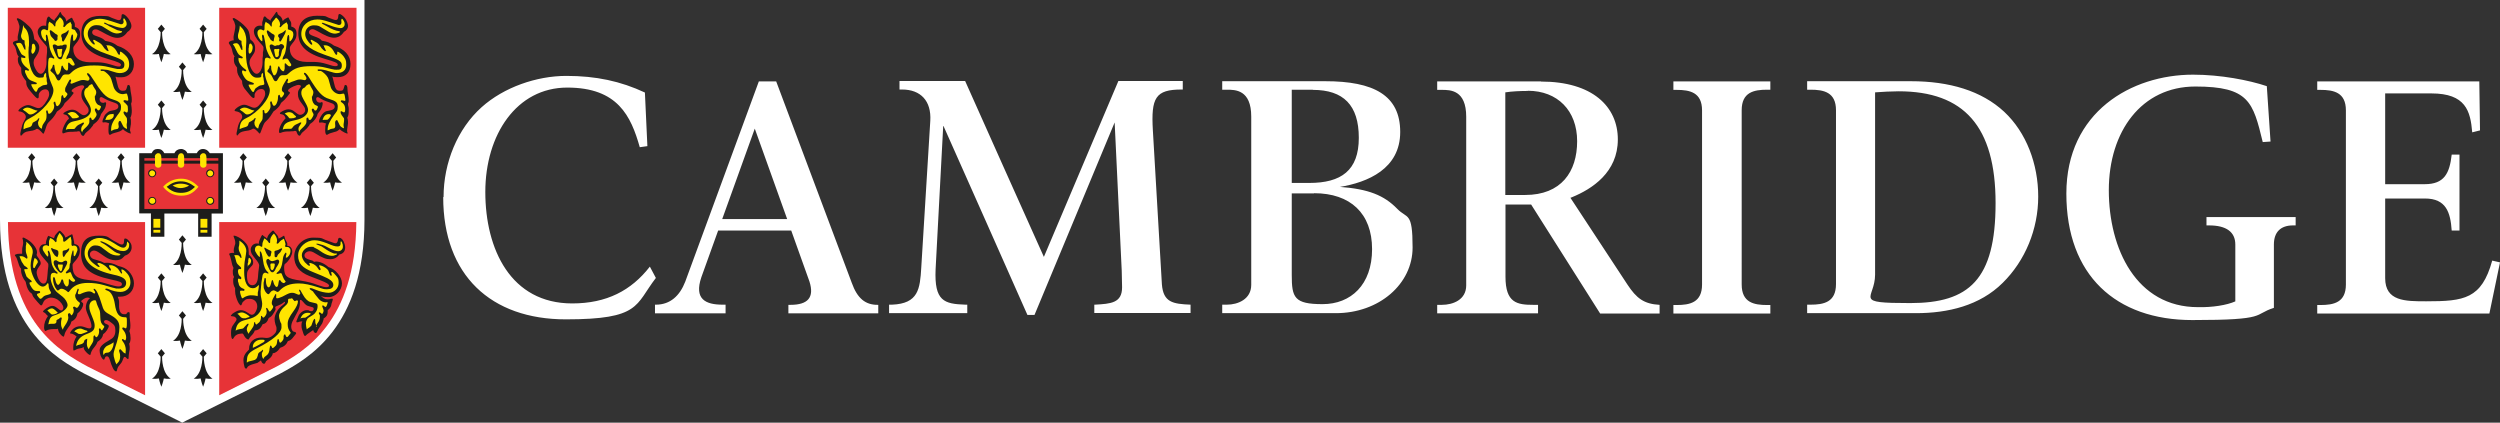 <?xml version="1.0" encoding="UTF-8"?>
<svg id="Cambridge_logo" data-name="Cambridge logo" xmlns="http://www.w3.org/2000/svg" version="1.1" viewBox="0 0 1413 238.9">
  <rect x="0" y="0" width="1413" height="238.9" fill="#333333" stroke="none"/>
  <defs>
    <style>
      .cls-1 {
        fill: #ffe500;
      }

      .cls-1, .cls-2, .cls-3, .cls-4 {
        stroke-width: 0px;
      }

      .cls-5 {
        stroke: #171615;
      }

      .cls-5, .cls-6 {
        fill: none;
        stroke-miterlimit: 10;
        stroke-width: .2px;
      }

      .cls-2 {
        fill: #e73337;
      }

      .cls-3 {
        fill: #1d1d1b;
      }

      .cls-4 {
        fill: #fff;
      }

      .cls-6 {
        stroke: #ffd203;
      }
    </style>
  </defs>
  <path id="Text" class="cls-4" d="M1401.3,46l.4,27.7s-3.4.8-4.4,1.1c-1-12.1-3.7-22-23.1-22h-26.1v51.3h22.4c11,0,14-6.1,15.2-16.7h4.4v42.9h-4.4c-.7-10.2-3.1-18.1-15.1-18.1h-22.5v45c0,13.1,11.3,13.1,23.2,13.1,21.4,0,31.3-1.3,37.3-23,.9.2,4.4,1,4.4,1l-6,28.9h-97.3v-4.8h1.8c7.5,0,14.4-1.4,14.4-11.6V62.4c0-10.2-6.9-11.6-14.4-11.6h-1.8v-4.8h91.7M871,46h-58.7v4.8h2.6c4.8,0,13.8,0,13.8,15.2v95.3c0,8.1-7.4,11-13.8,11h-2.6v4.8h57v-4.8h-2.6c-9.3,0-15.8-1.1-15.8-15.9v-40.8h14.5l39,61.6h33.6v-4.9c-8.8-.5-13-3.6-18.2-11.5l-32.2-49,.8-.3c11.5-4.7,26-14.1,26-32.7s-14.4-32.7-43.4-32.7M863.5,51.3c16.8,0,27.9,11.2,27.9,28.5s-9,30.4-29.4,30.4h-11.2v-58c3.7-.6,8.8-.8,12.7-.8ZM1000.6,46h-54.8v4.8h1.8c7.5,0,14.4,1.4,14.4,11.6v98.4c0,10.2-6.9,11.6-14.4,11.6h-1.8v4.8h54.8v-4.8h-1.8c-7.5,0-14.4-1.4-14.4-11.6V62.3c0-10.2,6.9-11.6,14.4-11.6h1.8v-4.8M250.5,111.4c0,44.2,27,69.1,69.3,69.1s39.1-8.1,50.9-23.4l-3.4-6.4c-10.5,13.5-24.4,20.8-43.9,20.8-34.7,0-49.1-30.6-49.1-63s17.7-59,46.3-59,36,16.1,41,33.7l4.3-.6-1.4-30.3c-13.7-6.4-27.6-9.4-44.4-9.4s-35.3,6.4-47.9,17.7c-13.6,12.2-21.5,31.3-21.5,50.8M533.3,71.3s47,105.6,47.4,106.7h4c.4-1.1,45.3-108.8,45.3-108.8,0,0,4,83.8,4,83.8l.2,9.4c0,8.9-6.4,9.3-15.3,9.8,0,0-.2,0-.4,0v4.7h54.4v-4.7c-10-.4-15.4-1.3-16.2-11.5l-5.1-87c-1.1-18.5,1.5-23.1,16.2-23.1h.7v-4.8h-36.4c-.4,1-42.1,99.4-42.1,99.4,0,0-44.1-98.3-44.5-99.4h-37.1v4.8h1.5c10.4,0,16.6,6.4,15.9,17.7l-5.1,82.9c-.7,12.1-1.6,20.4-16.5,21h-1.7v4.8h44.2v-4.8h-1.1c-12-.4-17.6-2-16.8-20l4.3-81M1082.9,177c18.2,0,36.1-4.3,49-17.1,12.8-12.6,20.1-30.4,20.1-48.8s-6.7-36.2-19.2-47.9c-12.8-11.9-31-17.3-52.8-17.3h-58.6v4.8h1.9c7.5,0,14.4,1.4,14.4,11.6v98.3c0,10.2-6.9,11.6-14.4,11.6h-1.9v4.8h61.6s0,0,0,0ZM1073.1,51.6c36.9,0,54.8,19.8,54.8,63.2s-15.1,56.5-48.2,56.5-19.9-2.2-19.9-16.1V52.2c3.2-.3,10.1-.6,13.3-.6h0ZM1263.5,170.3c-4.9,2.2-13.2,3.5-21.2,3.3-34.8,0-50.4-32.9-50.4-66.1s18.5-58.6,48.9-58.6,32.6,8.8,38.1,31.4l4.4-.3-2.1-31.3c-10.1-3.4-26.1-6.5-41.7-6.5-34.7,0-71.6,21-71.6,67.2s28,71.5,71.2,71.5,34.1-3.1,46.1-6.9v-35.8c0-7,3.8-10.8,10.8-10.8h1.5v-4.7h-50.4v4.7h1.5c9.7,0,14.8,3.7,14.8,10.8v32.1M742.7,109.2c20.5,0,32.8,11.4,32.8,31.6s-12,31.1-28,31.1-17.4-3.7-17.4-16.5v-46.1h12.6ZM742,50.8c17.3,0,26,8.6,26,27.1s-10,25.5-28,25.5h-9.9v-52.7h11.9,0ZM757,105.7c16.1-2.6,34.4-10.3,34.4-31.1s-15-28.7-42.4-28.7h-58.2v4.8h2.6c4.8,0,13.8,0,13.8,15.2v95.1c0,8.1-7.5,11.2-13.8,11.2h-2.6v4.8h64.2c24.5,0,43.4-16.5,43.4-37.1s-3-16-8.7-21.9c-7.4-7.6-16.2-11.2-32.7-12.4M438.7,46l42.7,113.8c3.2,9,7.8,12.5,14.6,12.5h.4v4.8h-50.8v-4.8h1.1c9.9,0,13.7-4.1,10.8-13.2l-10.3-28.8h-41.3l-9.5,26.4c-4.2,12.4,2.4,15.5,12,15.5h1.7v4.9h-39.9v-4.9h.5c8.1,0,13.5-5,16.6-13,0,0,41.6-113.2,41.6-113.2h9.9s0,0,0,0ZM408.2,123.8h36.7l-18.3-51.1-18.4,51.1h0Z"/>
  <g id="Shield">
    <path class="cls-6" d="M196.4,130.4c-.4,10.8-2,20.5-4.7,29.1-2.6,8.3-6.3,15.7-11.1,21.9-8.8,11.7-19.6,17.5-26.7,21.4-.6.3-4.8,2.5-25.1,12.6v-84.9h67.5"/>
    <path class="cls-6" d="M77.1,130.4v84.9c-20.3-10.1-24.5-12.2-25.1-12.6-7.1-3.9-17.8-9.7-26.7-21.4-4.7-6.3-8.5-13.6-11.1-21.9-2.7-8.6-4.3-18.3-4.7-29.1h67.5"/>
    <path class="cls-5" d="M196.5,9.4h-67.7v69.3h67.7V9.4h0Z"/>
    <path class="cls-5" d="M77.1,9.4H9.4v69.3h67.7V9.4h0Z"/>
    <path class="cls-4" d="M0,0v124.2c0,61.1,32.1,78.5,47.5,86.9,2.8,1.5,50.4,25.2,53.4,26.7l2.1,1.1,2.1-1.1c2.8-1.4,50.6-25.1,53.4-26.7,15.4-8.4,47.5-25.8,47.5-86.9V0H0Z"/>
    <path class="cls-4" d="M123.9,83.6V4.4h-41.9v79.1H4.4v40.6h0v1.3h77.6v97.9c11.2,5.6,20.9,10.4,20.9,10.4h0s9.8-4.9,20.9-10.4v-97.9h77.5c0-.4,0-.9,0-1.3v-40.6h-77.6,0Z"/>
    <g>
      <rect class="cls-2" x="4.4" y="4.4" width="77.6" height="79.1"/>
      <rect class="cls-2" x="123.9" y="4.4" width="77.6" height="79.1"/>
      <path class="cls-2" d="M82,125.5H4.5c.4,56.7,29.5,73.2,45.1,81.7,1.6.9,18.2,9.1,32.4,16.2v-97.9h0Z"/>
      <path class="cls-2" d="M123.9,125.5v97.9c14.3-7.1,30.8-15.4,32.4-16.2,15.6-8.5,44.7-24.9,45.1-81.7h-77.6Z"/>
    </g>
    <g>
      <path class="cls-3" d="M150.6,105.2l1.6-1.9-2-2.4-2,2.4,1.6,1.9c0,1,0,9.3-4.9,12.3,0,0,1.6.3,3.9-.1,0,0,.4,2.2,1.4,4.7,1-2.5,1.4-4.7,1.4-4.7,2.2.4,3.9.1,3.9.1-4.9-3-4.9-11.4-4.9-12.3h0Z"/>
      <path class="cls-3" d="M163.2,90.9l1.6-1.9-2-2.4-2,2.4,1.6,1.9c0,1,0,9.3-4.9,12.3,0,0,1.6.3,3.9-.1,0,0,.4,2.2,1.4,4.7,1-2.5,1.4-4.7,1.4-4.7,2.2.4,3.9.1,3.9.1-4.9-3-4.9-11.4-4.9-12.3h0Z"/>
      <path class="cls-3" d="M175.8,105.2l1.6-1.9-2-2.4-2,2.4,1.6,1.9c0,1,0,9.3-4.9,12.3,0,0,1.6.3,3.9-.1,0,0,.4,2.2,1.4,4.7,1-2.5,1.4-4.7,1.4-4.7,2.2.4,3.9.1,3.9.1-4.9-3-4.9-11.4-4.9-12.3h0Z"/>
      <path class="cls-3" d="M188.4,90.9l1.6-1.9-2-2.4-2,2.4,1.6,1.9c0,1,0,9.3-4.9,12.3,0,0,1.6.3,3.9-.1,0,0,.4,2.2,1.4,4.7,1-2.5,1.4-4.7,1.4-4.7,2.2.4,3.9.1,3.9.1-4.9-3-4.9-11.4-4.9-12.3h0Z"/>
      <path class="cls-3" d="M137.9,90.9l1.6-1.9-2-2.4-2,2.4,1.6,1.9c0,1,0,9.3-4.9,12.3,0,0,1.6.3,3.9-.1,0,0,.4,2.2,1.4,4.7,1-2.5,1.4-4.7,1.4-4.7,2.2.4,3.9.1,3.9.1-4.9-3-4.9-11.4-4.9-12.3h0Z"/>
    </g>
    <g>
      <path class="cls-3" d="M31,105.2l1.6-1.9-2-2.4-2,2.4,1.6,1.9c0,1,0,9.3-4.9,12.3,0,0,1.6.3,3.9-.1,0,0,.4,2.2,1.4,4.7,1-2.5,1.4-4.7,1.4-4.7,2.2.4,3.9.1,3.9.1-5-3-4.9-11.4-4.9-12.3h0Z"/>
      <path class="cls-3" d="M43.6,90.9l1.6-1.9-2-2.4-2,2.4,1.6,1.9c0,1,0,9.3-4.9,12.3,0,0,1.7.3,3.9-.1,0,0,.4,2.2,1.4,4.7,1-2.5,1.4-4.7,1.4-4.7,2.2.4,3.9.1,3.9.1-5-3-4.9-11.4-4.9-12.3Z"/>
      <path class="cls-3" d="M56.2,105.2l1.6-1.9-2-2.4-2,2.4,1.6,1.9c0,1,0,9.3-4.9,12.3,0,0,1.7.3,3.9-.1,0,0,.4,2.2,1.4,4.7,1-2.5,1.4-4.7,1.4-4.7,2.2.4,3.9.1,3.9.1-5-3-4.9-11.4-4.9-12.3h0Z"/>
      <path class="cls-3" d="M68.8,90.9l1.6-1.9-2-2.4-2,2.4,1.6,1.9c0,1,0,9.3-4.9,12.3,0,0,1.6.3,3.9-.1,0,0,.4,2.2,1.4,4.7,1-2.5,1.4-4.7,1.4-4.7,2.2.4,3.9.1,3.9.1-4.9-3-4.9-11.4-4.9-12.3h0Z"/>
      <path class="cls-3" d="M18.3,90.9l1.6-1.9-2-2.4-2,2.4,1.6,1.9c0,1,0,9.3-4.9,12.3,0,0,1.6.3,3.9-.1,0,0,.4,2.2,1.4,4.7,1-2.5,1.4-4.7,1.4-4.7,2.2.4,3.9.1,3.9.1-4.9-3-4.9-11.4-4.9-12.3h0Z"/>
    </g>
    <g>
      <path class="cls-3" d="M103.5,137.3l1.6-1.9-2-2.4-2,2.4,1.6,1.9c0,1,0,9.4-4.9,12.4,0,0,1.7.3,3.9-.1,0,0,.4,2.2,1.4,4.7,1-2.5,1.4-4.7,1.4-4.7,2.2.4,3.9.1,3.9.1-4.9-3-4.9-11.4-4.9-12.4h0Z"/>
      <path class="cls-3" d="M103.5,180.2l1.6-1.9-2-2.4-2,2.4,1.6,1.9c0,1,0,9.4-4.9,12.4,0,0,1.7.3,3.9-.1,0,0,.4,2.2,1.4,4.7,1-2.5,1.4-4.7,1.4-4.7,2.2.4,3.9.1,3.9.1-4.9-3-4.9-11.4-4.9-12.4h0Z"/>
      <g>
        <path class="cls-3" d="M115.2,158.8l1.6-1.9-2-2.4-2,2.4,1.6,1.9c0,1,0,9.4-4.9,12.4,0,0,1.7.3,3.9-.1,0,0,.4,2.2,1.4,4.7,1-2.5,1.4-4.7,1.4-4.7,2.2.4,3.9.1,3.9.1-4.9-3-4.9-11.4-4.9-12.4h0Z"/>
        <path class="cls-3" d="M91.6,158.8l1.6-1.9-2-2.4-2,2.4,1.6,1.9c0,1,0,9.4-4.9,12.4,0,0,1.7.3,3.9-.1,0,0,.4,2.2,1.4,4.7,1-2.5,1.4-4.7,1.4-4.7,2.2.4,3.9.1,3.9.1-4.9-3-4.9-11.4-4.9-12.4h0Z"/>
      </g>
    </g>
    <g>
      <path class="cls-3" d="M115.2,201.6l1.6-1.9-2-2.4-2,2.4,1.6,1.9c0,1,0,9.4-4.9,12.4,0,0,1.7.3,3.9-.1,0,0,.4,2.2,1.4,4.7,1-2.5,1.4-4.7,1.4-4.7,2.2.4,3.9.1,3.9.1-4.9-3-4.9-11.4-4.9-12.4h0Z"/>
      <path class="cls-3" d="M91.6,201.6l1.6-1.9-2-2.4-2,2.4,1.6,1.9c0,1,0,9.4-4.9,12.4,0,0,1.7.3,3.9-.1,0,0,.4,2.2,1.4,4.7,1-2.5,1.4-4.7,1.4-4.7,2.2.4,3.9.1,3.9.1-4.9-3-4.9-11.4-4.9-12.4h0Z"/>
    </g>
    <g>
      <path class="cls-3" d="M103.5,39.6l1.6-1.9-2-2.4-2,2.4,1.6,1.9c0,1,0,9.3-4.9,12.3,0,0,1.7.3,3.9-.1,0,0,.4,2.2,1.4,4.7,1-2.5,1.4-4.7,1.4-4.7,2.2.4,3.9.1,3.9.1-4.9-3-4.9-11.4-4.9-12.3h0Z"/>
      <g>
        <path class="cls-3" d="M115.2,18.2l1.6-1.9-2-2.4-2,2.4,1.6,1.9c0,1,0,9.4-4.9,12.4,0,0,1.7.3,3.9-.1,0,0,.4,2.2,1.4,4.7,1-2.5,1.4-4.7,1.4-4.7,2.2.4,3.9.1,3.9.1-4.9-3-4.9-11.4-4.9-12.4h0Z"/>
        <path class="cls-3" d="M91.6,18.2l1.6-1.9-2-2.4-2,2.4,1.6,1.9c0,1,0,9.4-4.9,12.4,0,0,1.7.3,3.9-.1,0,0,.4,2.2,1.4,4.7,1-2.5,1.4-4.7,1.4-4.7,2.2.4,3.9.1,3.9.1-4.9-3-4.9-11.4-4.9-12.4h0Z"/>
      </g>
      <g>
        <path class="cls-3" d="M115.2,61.1l1.6-1.9-2-2.4-2,2.4,1.6,1.9c0,1,0,9.3-4.9,12.3,0,0,1.7.3,3.9-.1,0,0,.4,2.2,1.4,4.7,1-2.5,1.4-4.7,1.4-4.7,2.2.4,3.9.1,3.9.1-4.9-3-4.9-11.4-4.9-12.3h0Z"/>
        <path class="cls-3" d="M91.6,61.1l1.6-1.9-2-2.4-2,2.4,1.6,1.9c0,1,0,9.3-4.9,12.3,0,0,1.7.3,3.9-.1,0,0,.4,2.2,1.4,4.7,1-2.5,1.4-4.7,1.4-4.7,2.2.4,3.9.1,3.9.1-4.9-3-4.9-11.4-4.9-12.3h0Z"/>
      </g>
    </g>
    <g>
      <path class="cls-3" d="M65.3,43.5l.3,1c.2.9.4,1.6.5,2.1.8,3.8,1.5,4.7,3.3,4.7s1.9-.6,2.2-1.5l.4-1.3c0-.3.3-.5.6-.5.7,0,1,.7,1.1,2.4,0,.5.2,1.5.5,3.2.2,1,.3,2,.3,2.9s0,1.2-.4,2.1c.2,1.3.4,3,.4,4,0,1.6-.3,3.1-.8,3.9.3,1.1.3,1.5.3,2.5s0,1.5-.2,2.2c-.3,1.6-.3,2-.3,2.3s0,.6.2.9c.1.4.2.6.2.8s0,.3-.2.3l-1.3-.5-1.4-.8c-.5-.3-.8-.5-1.5-1.2-1.3,1.2-1.7,1.3-5,2.2-.7.2-1.2.4-1.5.6-.4.3-.7.4-.9.4-.6,0-.8-.9-.8-2.8s.1-2.7.4-3.7c-1-.4-1.8-.6-2.3-.6s-.4,0-1,.1h-.2c-.2,0-.3-.3-.3-.6s.2-.9.4-1.4l.7-1.6c.2-.6.8-1.2,1.6-1.9.7-.6,1.2-.9,1.7-1l2.4-.5c1.4-.3,2.2-1,2.2-2s-.6-1.6-2.1-2.1l-2.8-1c-.7-.2-1.6-.7-2.6-1.2-1.6-.9-1.8-1-2.2-1-.6,0-.9.4-.9,1.2,0,1.2.8,2,1.8,2s.5,0,.7-.1c.3-.1.5-.2.7-.2.3,0,.5.2.5.5v.3s-.2,1.1-.2,1.1c-.1,1-.7,2.1-2.1,4l-.6.8c-.5,2.1-1.8,4-3.5,5.2-.4.3-.7.5-.7.5s-.2.4-.5.9c-.1.2-.6.8-1.3,1.6-.5.6-1.1,1.1-1.6,1.5-.7.6-1.2,1-1.3,1.2l-.7,1.1c-.1.2-.3.3-.5.3-.6,0-1.1-.6-1.5-1.6-.2-.8-.5-1-1-1s-.6,0-1.2.2h-.9c0,.1-2.4.1-2.4.1-1.2,0-2.8.3-3.6.7-.3.1-.5.2-.7.2s-.3,0-.4-.4c-.1-.2-.1-.3-.1-.5,0-1.2.9-3.5,2-5.3.7-1.1.9-1.4,1.8-2.1-.3-1.1-1-2-1.8-2.2l-1.1-.3c-.2,0-.3-.2-.3-.3,0-.3.5-.8,1.5-1.3,1.3-.7,2.6-1,3.6-1s2.2.4,3.4,1.4c1.8,1.4,2.3,1.7,3.1,1.7,1.4,0,2.7-1.3,2.7-2.6s-.5-1.9-1.7-3.5c-1.8-2.4-2.4-3.6-2.4-5.3s.3-2.5.7-3.1l.7-1c.1-.2.2-.4.2-.6,0-.4-.5-.8-1.2-.8-1,0-3,.7-4.6,1.7-.8.5-1.3,1-1.3,1.4s0,.4.3.5l.7.5c0,0,.1.2.1.3s-.1.3-.3.5l-1.3,1.7c-.7.9-1.7,2-2.8,2.9-.3.3-.6.5-.7.7,0,0-.2.3-.5,1-.5.9-1.7,2.2-2.9,3-.5.3-.8.6-.9.7-.1.1-.3.4-.5.9-.2.3-.5.8-.9,1.4-.6.9-1.2,1.6-1.6,2l-1.8,1.8c-.6.6-1.1,1.7-1.8,4.1-.5,1.5-.9,2.3-1.1,2.3s-.3-.2-.5-.4c-1.3-1.5-2.4-2.4-3-2.4s-.4.1-.7.3c-.5.3-1.1.5-1.8.7l-2.4.4c-1.8.3-2.6.8-3.6,2-.2.3-.5.5-.6.5-.2,0-.4-.3-.4-.8v-.6c0,0,.4-1.8.4-1.8.4-1.9.8-3.3,1.3-4.3l1.1-2c.2-.4.3-.8.3-1.1,0-1.5-1.6-2.9-3.5-3.1-.5,0-.7-.2-.7-.4s.5-1,1.3-1.5c1.3-1,3-1.7,4.1-1.7s1.7.3,3,.8l1.5.6c.5.2,1,.3,1.5.3,1.5,0,3-1.4,4.8-4.5.8-1.4,1.2-2.5,1.2-3.4,0-1.7-.8-2.7-2.1-2.7s-2.1.5-2.8,1.2c-.7.7-1,1.4-1,2v.7s0,.2,0,.2c0,.6-.2,1-.6,1-.6,0-1.5-.9-4.1-4-1.9-2.3-2.4-3.3-2.4-5.7-2.2-2.8-2.8-4-2.8-6.1v-1.4c-1.4-1.9-1.9-2.9-1.9-4.6s.1-1,.5-1.7c-.8-1.1-1-1.7-1.2-2.6l-.3-1.4c-.2-.9-.6-1.8-1.1-2.4-.6-.9-.7-1-.7-1.3,0-.8.5-1.1,2.8-1.6,0-.6-.1-1.1-.1-1.5s0-.8.2-1.6l.5-2.4c.2-1,.3-1.7.3-2.1s0-.8-.5-2.1c-.2-.8-.4-1.3-.6-1.5-.2-.3-.4-.8-.4-.9,0-.2.2-.4.4-.4.7,0,2.4,1,4.2,2.5,3.8,3.1,4.5,4.4,5.1,8.1,0,.3.1.7.2,1.3,1.8,1.3,2.8,2.9,2.8,4.7s-.5,2.9-1.3,4.2l-1.3,2c-.4.6-.6,1.3-.6,2.2,0,1.2.4,2.4,1.2,3.9,1,1.8,1.9,2.5,2.9,2.5,1.7,0,3.2-3,3.2-6.5v-1.6c0-.7,0-1.3.1-2.2.1-1,.2-1.7.2-1.9v-1.6c0,0,0-1,0-1,0-.4-.2-.7-.7-1.3l-1.4-1.6c-2.1-2.3-3.2-4.4-3.2-6s1.4-3.5,3.4-3.5.7,0,1.4.3v-.4c0-2.9.6-5,1.4-5h.3c0,.1,1.2,1.2,1.2,1.2l1.4.9.4.4c0-.8,0-.9.9-1.8.2-.2.5-.6.9-1.2.3-.5.5-.8.7-1,0-.2.2-.4.3-.6.2-.3.3-.5.5-.5s.3.2.6,1c.2.4.3.6,1.4,1.6.4.4.7.6.8.9.1.2.3.6.5,1.3,0,.1,0,.3.2.5.5-.6.7-.8,1.3-1.2l1-.6c.4-.2.6-.3.7-.3s.2.2.3.4c0,.2.3.6.5,1,.7,1.2.9,1.8.9,2.4v.6s0,.8,0,.8c2.2.7,3,1.8,3,4.1s-.9,3.6-2.6,5.6c-1.1,1.4-1.3,1.6-1.3,2.5,0,4.9,3.4,7.7,9.3,7.8h4.4c2.8.1,4.5.4,7.2,1.2,3.1,1,4,1.2,4.9,1.2s.6,0,.8-.3c.2-.2.4-.4.4-.6,0-.9-1.6-1.7-6.9-3.2-10.8-3.1-15.5-7.4-15.5-14.6s4.6-9.9,10.6-9.9,4.9.5,6.6,1.1l2.7,1c.5.2,1,.3,1.4.3.9,0,1.4-.8,1.4-2.3,0-.8.2-1.1.8-1.1s1.9.9,3,2.4c1.1,1.5,1.8,3.2,1.8,4.3s-.7,2.5-2.3,3.4c-1.5,2.2-3.3,3.3-5.7,3.3s-4.6-1.1-9.1-3.6c-1.6-.9-2.3-1.2-3.2-1.2-1.2,0-1.9.7-1.9,1.7s.7,1.6,2.7,2.2c2.8,1,3.5,1.4,4.7,2.6,3.3.6,4.8,1.2,6.9,2.8,5.8,1.8,9.3,5.8,9.3,10.3s-3,7.5-7.1,7.5-1.6,0-3.1-.4"/>
      <path class="cls-1" d="M71.8,72.3c-.2-.8-.2-1.2-.2-1.6v-.5c0,0,.2-1.1.2-1.1v-.8c0-.9,0-1.6-.4-2l-.8-1.1c-.3-.3-.5-.8-.7-1.2,0-.2-.1-.4-.1-.5,0-.3.2-.5.5-.5s.2,0,.8.4c.3.2.5.2.6.2.4,0,.6-.6.6-1.8s-.1-2-.4-2.3l-1-1.1-.8-.7c-.2-.2-.3-.4-.3-.6,0-.3.2-.5.5-.5s.9.1,1.5.3h.3c.3,0,.4,0,.4-.5v-.2s-.2-1.4-.2-1.4l-.4-1.4c-.1-.5-.2-.5-.5-.5h-.2s-1.6.3-1.6.3h-.3c-2.2,0-4.4-1.8-5.1-4.1l-1.3-4.3c-.4-1.3-1.4-2.6-3.2-4-.5-.4-1-.7-1.3-.7h-1.2c-.2-.2-.4-.3-.4-.5,0-.3.2-.4.8-.4l2.2.2c.8,0,2,.4,3.5.9,2,.7,3.3,1,4.4,1,3.3,0,5.3-1.8,5.3-4.8s-1.1-4.3-2.7-5.8c-.9-.8-1.8-1.5-2.2-1.5s-.3.1-.3.4v.8c0,0,0,0,0,0,0,.3-.2.6-.4.6s-.7-.4-1.1-1.3c-1.2-2.6-3.2-4.1-5.3-4.1s-.6.1-.6.4.1.5.3,1l.5,1.2c.1.3.2.5.2.6s-.1.1-.3.1c-.3,0-.8-.3-1.1-.6l-1-1-.9-1.3c-.7-1-1.2-1.5-2.7-2.3-.8-.4-1.3-.7-1.6-.9-.3-.2-.6-.3-.8-.3s-.3.1-.3.3,0,.5.2.7c.5.8.7,1.1.7,1.3s-.2.4-.3.4c-.5,0-1.6-1-2.5-2.4-.8-1.2-1.2-2.5-1.2-3.7,0-2.8,2.1-4.9,4.8-4.9s3.3.6,4.9,1.6l3.1,1.9c1.1.7,2.7,1.2,3.6,1.2s1.3-.1,1.9-.3c.3,0,.6-.2.8-.3.2-.1.3-.3.3-.4s0-.2-.2-.3h-.4c0-.1-1.4-.4-1.4-.4-.4,0-1-.3-1.8-.7-1.7-.8-2.8-1.3-3.3-1.6-1.1-.7-1.8-1.1-2.2-1.2-.5-.2-.9-.4-.9-.6s0-.3.3-.3.4,0,.7.2c1,.6,1.8.9,2.4.9l2.8,1c1.4.5,3.4.9,4.4.9s2.2-1,2.2-2.2-.5-1.9-1.1-2.9c-.2-.2-.3-.3-.4-.3-.3,0-.4.2-.4.5v.5c0,0,.2.8.2.8,0,.9-.6,1.5-1.3,1.5s-.6,0-1-.2l-4.3-1.4c-3.6-1.2-5.2-1.5-7-1.5-5.1,0-9,3.5-9,8.1s3.7,8.6,12.8,11.7c8.9,3.1,10.2,3.8,10.2,6.1s-1.3,2.5-2.8,2.5-1.1,0-1.6-.1c-.3,0-1.8-.4-4.5-1-2.7-.7-5.2-.9-8.2-.9-6.5,0-10,1.1-13.1,4.2-.8.8-1,.9-1.9.9h-.4s-.9,0-.9,0h-.1c-.8,0-1.3.4-1.8,1.2-.7,1.1-1.1,1.7-1.1,1.8-.2.2-.5.4-.8.4-.6,0-.9-.5-1.6-2-.3-.8-.8-1.5-1.4-2l-1.3-1.2c-.2-.2-.3-.4-.3-.5s0-.4.3-.6c.6-.9.9-1.3.9-1.7.2-.9.2-.9.6-.9s.5.4.6,1.9c0,.4.2,1,.5,1.8l.7,1.6c0,.2.3.3.6.3.7,0,1.5-1.6,1.8-3.3.2-1.4.3-1.8.6-1.8s.2,0,.3.1c0,0,.3.5.6,1.2.2.4.5.7.9,1,.4.3.7.4.8.5h0c.5,0,.7-.3.8-1.6v-.7c0,0,0-.9,0-.9v-.6c0-.4,0-.7.3-.7s.3,0,.5.3l.7.7c.4.4.9.7,1.3.7s.9-.2.9-.6-.1-.6-.6-1.5l-.5-.8c-.5-1-1-1.4-1.4-1.4h-.7c0,0-.8.4-.8.4-.2,0-.4.2-.5.2s-.2-.1-.2-.3c0-.6.4-1.5,1.1-2.7.5-.8.9-2.6,1-5.2.2-3.4.7-5.7,1.2-5.7s.5.3.5,1v.9s0,.6,0,.6c0,.6.1,1.1.3,1.1.6,0,1.2-.8,1.8-2.2.2-.6.3-1,.3-1.3v-.3c0,0-1.4-2.4-1.4-2.4l-1.3-.4c-.2,0-.4-.2-.5-.3v-2.4c-.1,0-.4-.7-.4-.7l-.3-.7c-1.4.8-2.1,1.3-2.6,2-.5.7-.8.9-1.1.9s-.3-.2-.3-.4,0-.5.2-1.1v-.4c0-1.4-.8-2.8-2.2-3.7l-.4.5-.5.7-.8.9c-.2.3-.5.7-.7,1.3,0,.3-.1.5-.1.8h0c0,.1,0,.3,0,.3,0,.6,0,.7-.3.7h-.2c0,0-.5-.7-.5-.7l-.7-.8-1.1-.7-.6-.5c-.1.3-.2.5-.3.6-.2.5-.3.8-.3,1.1v1.1c0,0-.1,1.1-.1,1.1v.2c0,.6-.1.8-.5.8s-.5-.1-.8-.3c-.3-.2-.6-.3-1-.3-1,0-1.7.7-1.7,1.8s.4,2.6,1.1,3.5l.9,1.1c.2.3.7.5.7.4l.2-1.4-.2-1.1v-.5c0-.4.1-.7.3-.7.4,0,.6.4.8,1.5l.5,2.4.5,3.1c.1.8.4,1.7.8,2.6.5,1.2.9,2,1.1,2.3.7.9.8,1.1.8,1.3s-.1.3-.3.3-.3,0-.6-.2c-.2-.1-.5-.2-.8-.3h-.5c-1.1,0-1.3.8-1.3,5.2s.6,6.3,1.3,8.1l1.4,3.5c.2.5.3,1.1.3,1.6,0,4.8-6.4,12.3-13.3,15.8-2.6,1.3-3.4,2.5-3.6,5.4v.9c1-.6,1.4-.7,2.2-.9,2-.5,2.3-.8,2.6-1.7l.3-.9c.1-.3.3-.4,1.8-1.2.5-.3.9-.6,1-.8.3-.6.6-.8.8-.8s.2,0,.2.2v.2s-.7,1.9-.7,1.9v.5c0,1.4.7,2.5,2.1,3.2.2-1.5.4-2,.9-2.8l1.2-1.8c.4-.7.6-1.5.6-2.8s0-1.5-.2-2v-.5c0-.3.1-.5.4-.5s.4,0,.4.2l.3,1.2c0,.3.3.5.6.5.6,0,1.5-.8,2.3-2.3.3-.5.5-1.2.5-1.7v-.9c-.1,0-.3-1-.3-1v-.2c0-.4.2-.7.6-.7s.3,0,.3.1l.4,1.5c.1.5.5.9.8.9s1.2-.8,1.6-1.7c.4-.8.6-1.7.6-2.7s.2-1.8.7-1.8.3,0,.3.2l.3.9c0,.3.3.5.5.5.3,0,1-.8,1.5-1.6.1-.2.2-.4.2-.6,0-.3-.2-.6-.6-.9-.7-.6-.7-.7-.7-1.5s.1-1.3.7-2.3c.3-.6.6-1.1.8-1.6.8-1.6,1.1-2,1.4-2s.5.3.5.6,0,.4-.1.5c-.2.4-.3.6-.3.8,0,.3.2.5.5.5s.7-.1,1.2-.4c.2,0,.8-.3,1.8-.7l2.2-.8c.4-.1.8-.2,1.3-.2s.8,0,1.2.1c.8.2,1.3.3,1.5.3.6,0,1.1-.5,1.1-1.1s-.5-1.3-1.1-2c-.2-.3-.3-.5-.3-.6v-.3c.2-.2.3-.3.4-.3.4,0,1.5,1.1,2.4,2.6,5.7,8.9,7.7,11.1,11.5,12.2,3.9,1.2,4.9,2.1,4.9,4.4s-.6,2.7-2.1,4.7c-2.9,4-3.5,5.6-3.5,8.3v.5c.3-.1.6-.2.7-.3.5-.3.9-.4,1.1-.5l1.6-.3c.5,0,.9-.7.9-1.3v-.2l-.2-1.4v-.2c0-.5.2-1.1.6-1.4.1,0,.2-.1.3-.1.2,0,.4.2.5.4l1.1,2.2c.4.9.9,1.3,2.3,2"/>
      <path class="cls-1" d="M18.8,24.7c-.5,0-.7.4-.8,1.3v1.2c-.3,1.2-.3,1.3-.3,1.6,0,.9.3,1.6.7,1.6s1.1-.8,1.4-1.7c.2-.6.3-1,.3-1.5s-.1-1-.3-1.5c-.2-.7-.6-1-1-1"/>
      <path class="cls-1" d="M13.3,15.1l.9.9c1.5,1.5,2.2,4,2.2,7.5s0,1.3-.2,3.4c0,1.1-.1,2-.1,2.7,0,8.2,2.6,14.3,6.2,14.3s1.8-.5,2.9-2.1c.2-.3.4-.5.6-.5s.3.2.3.5v1.5c.1,0,.3,1.2.3,1.2v1.4c.1,0,.3,1.2.3,1.2v.2c0,.4-.1.6-.5.6l-1.2.2c-.6,0-1.2.3-1.8.7-1,.6-1.6,1-1.7,1.3l-.7,1.5c-.1.2-.3.3-.4.3-.4,0-1-.7-1.7-1.8-.6-1-1-1.8-1-2.2s.2-.3.6-.3h1c0,0,.5,0,.5,0h.6c.2,0,.4-.3.4-.5s-.1-.3-.3-.4l-3-1.2c-.9-.4-1.7-1.2-2.2-2.2-.8-1.6-1.2-2.5-1.2-3s.2-.7.5-.7.3,0,.5.1c.3.1.7.3.8.3.3,0,.5-.2.5-.4s-.2-.5-.5-.7c-2.5-1.8-3.9-3.8-3.9-5.6s.1-.7.4-.7h.5s.9.2.9.2h0c.3,0,.6-.2.6-.5s-.2-.4-.5-.6c-.6-.3-.9-.5-1.1-.6-.4-.2-.7-.5-.9-.9-.1-.2-.5-.9-1.1-2.1l-.9-1.8c-.4-.7-.5-1-.6-1.1,0-.1-.2-.3-.4-.5.9-.4,1.3-.5,2.1-.5s1.5.6,2.1,2.2c.4,1,.8,1.7,1.1,1.7s.2-.2.2-.8,0-1.3-.3-2c-.2-.6-.2-1.1-.2-1.5v-.9c-.1,0-.9-.4-.9-.4-.2,0-.4-.3-.6-.6-.4-.6-.5-1.1-.5-1.5s0-.7.2-1.2c.7-2.5.9-3.5.9-4.3v-.6l.6.6h0Z"/>
      <path class="cls-1" d="M21.2,62.5c-.9-.1-1.4-.2-1.9-.5-.2,0-.6-.2-1.2-.5-1.1-.5-1.9-.7-2.5-.7-1,0-1.8.3-2.7,1.1l.6.5,1.3.9,1.2,1c.3.3.7.4,1.1.4,1.3,0,2.4-.6,4.2-2.2"/>
      <path class="cls-1" d="M46.5,74.4c.4-.8.5-1,1.3-1.7,1.8-1.6,2.7-2.8,2.7-3.7v-1.4c0-.8.1-1.1.6-1.1s.3,0,.4.2l.3.8c0,.2.3.3.6.3s.6-.3,1-.8l.7-.9c.3-.5.5-.9.5-1.3s0-.5-.2-.8c0-.1-.2-.5-.5-1-.2-.3-.3-.8-.3-1,0-.4.2-.7.6-.7s.4,0,.5.2l.5.7c.1.1.3.2.5.2s.5-.2.7-.5l.5-1c.1-.3.2-.5.2-.6,0-.2-.2-.4-.6-.6l-.9-.4c-1.1-.5-2-2.3-2-4.2s0-.5.1-.7l.5-1.1c.1-.3.2-.7.2-1,0-.7-.2-1.4-.7-2-.5-.8-.8-1.3-.9-1.4-.4-1-.6-1.3-.9-1.3h-.3c0,0-.5.3-.5.3l-.7.4-.8,1.1-.9.5c-.5.3-1.1,1.5-1.1,2.4,0,1.7.2,2.2,2.5,6.1.9,1.5,1.3,2.8,1.3,3.8,0,2.7-2.4,4.6-7.2,5.8l-3,.7c-2.2.5-3.5,2.1-4,4.7.9-.5,1.3-.5,2.9-.5h1.1c.9,0,1,0,1.5-.8.7-.9,1.3-1.4,2.2-1.8l1-.5.9-.5h.3c.2,0,.4,0,.4.2,0,.3-.2.7-.6,1.1-.8.8-1,1.6-1,2.6s.2,1,.7,1.7"/>
      <path class="cls-1" d="M38.2,64.2c.8.5,1.5,1.2,2,1.8.6.9.7.9,1.3.9s.6,0,1-.1h.6c1.1-.3,1.5-.5,1.5-.8s-.1-.4-.3-.6l-.7-.7-.7-.7c-.5-.4-1.4-.7-2.2-.7s-1.2.2-2.4.8"/>
      <path class="cls-1" d="M59.5,67.8h.4c0,0,.6-.1.6-.1h.6c0,0,.3,0,.3,0,1.5,0,2.9-1.2,2.9-2.5s-.4-.7-1.2-.7c-1.8,0-2.9,1-3.6,3.3"/>
      <path class="cls-3" d="M35,22.4c0,.6.4,1.1.7,1.1s.6-.7,1.3-1.9c.9-1.6,1.8-3.1,1.8-4s-.1-.5-.3-.5h0s-.7.7-.7.7c-.5.5-.9.7-2.2,1.2-.7.3-1,.6-1,1.1v.5c0,0,.4.9.4.9v.8c.1,0,.1,0,.1,0Z"/>
      <path class="cls-3" d="M31,18.9l1.1.6c.3.2.5.4.5.6v.4c-.2.5-.1,1.2-.1,1.4,0,1.2-1,1.2-1.3,1.2s-.1-.1-.6-.7l-1.5-1.6c-.5-.5-.8-1.7-1-3v-.2c0-.4.1-.5.4-.5s.5.1.7.3l1.8,1.4h0Z"/>
      <path class="cls-3" d="M33.6,25.9h-1.1c0,0-.3-.2-.8-.5-.3-.2-.6-.3-.9-.3-.6,0-1,.3-1,.8s.3,1.4.9,2.9l.9,2.1c.8,1.8,1.5,2.6,2.5,2.6s1-.8,1.6-2.3c1.3-3.3,2-3.8,2-5s-.2-1-.9-1h-.6c0-.1-1,.5-1,.5h-1.4c0,0,0,0,0,0Z"/>
      <path class="cls-1" d="M33.5,27.7h-.9c-.1,0-.2,0-.3.2v.3c-.1,0,.2,1.6.2,1.6l.3,1.4c.2.8.4,1.1,1,1.1s1-.4,1.1-1.2v-1.5c.2-1,.3-1.5.3-1.5,0-.1,0-.3-.2-.4,0,0-.2-.1-.3-.1h0l-1,.2h0Z"/>
    </g>
    <g>
      <path class="cls-3" d="M187.9,43.5l.3,1c.2.9.4,1.6.5,2.1.8,3.8,1.5,4.7,3.4,4.7s1.9-.6,2.2-1.5l.4-1.3c0-.3.3-.5.6-.5.7,0,1.1.8,1.1,2.4,0,.6.1,1.7.4,3.2.2,1.1.3,2.1.3,3s0,1.1-.4,1.9v.8c.4,1.3.4,1.8.4,2.4,0,2.8-.1,3.6-.8,4.8.3,1.1.4,1.6.4,2.4s0,1.2-.2,2.3l-.3,2v1.2c.2.4.3.7.3.8,0,.2-.1.3-.3.3l-1.3-.5-1.4-.8c-.5-.3-.8-.5-1.5-1.2-1.3,1.1-1.4,1.2-3,1.6-2.2.6-3,.9-3.4,1.2-.4.3-.7.4-.9.4-.5,0-.9-1-.9-2.4,0-2.1.1-3.2.5-4-1.3-.4-1.9-.6-2.4-.6s-.3,0-1,.1h-.3c-.2,0-.3-.2-.3-.6,0-.6.4-1.9,1.1-3,.8-1.5,2.2-2.7,3.2-2.9l2.4-.5c1.4-.3,2.2-1,2.2-2s-.6-1.6-2.1-2.1l-2.8-1c-.9-.3-1.8-.8-2.6-1.2-.7-.4-1.2-.7-1.4-.9-.2-.1-.5-.2-.7-.2-.6,0-.9.4-.9,1.1,0,1.1.9,2,1.9,2s.5,0,.7-.1c.3-.1.5-.2.6-.2.3,0,.5.3.5.7,0,1.2-.7,3.2-1.5,4.2l-.8,1-.6.8c-.2,1.7-1.9,4.1-3.6,5.2-.4.3-.6.4-.7.5,0,0-.2.4-.5.9-.1.2-.6.8-1.3,1.6-.6.6-1.1,1.1-1.6,1.5-.7.6-1.2,1-1.3,1.2l-.7,1.1c-.1.2-.3.3-.5.3-.6,0-1.1-.6-1.5-1.7-.2-.8-.4-1-.9-1s-.6,0-1.1.2h-.9c0,.1-2.3.1-2.3.1-1.2,0-2.9.3-3.7.7-.3.1-.5.2-.7.2-.3,0-.5-.3-.5-1,0-2.1,1.6-5.2,3.7-7.3-.3-1.2-.9-2-1.8-2.2-.8-.2-1.1-.3-1.2-.3-.1,0-.2-.2-.2-.3,0-.4.5-.8,1.5-1.3,1.9-.9,2.4-1,3.5-1s2.2.4,3.4,1.4c1.8,1.4,2.3,1.7,3.1,1.7,1.4,0,2.8-1.3,2.8-2.6s-.5-1.9-1.7-3.5c-1.8-2.2-2.4-3.7-2.4-5.6s.2-2,1.4-3.8c.2-.3.3-.5.3-.7,0-.4-.6-.7-1.3-.7s-1.6.3-2.8.8c-2,.9-3.2,1.8-3.2,2.3s.1.4.3.6l.7.5c0,0,.1.2.1.3s-.1.3-.3.5c-.1.2-.6.7-1.3,1.7-.9,1.2-1.8,2.1-2.8,2.9-.4.3-.6.5-.7.7l-.5,1c-.4.8-1.7,2.2-2.8,3-.5.3-.8.6-.9.7-.1.2-.3.5-.6.9-.7,1.2-1.7,2.7-2.4,3.4l-1.8,1.8c-.5.5-1.2,2.1-1.9,4.1-.5,1.6-.9,2.3-1.1,2.3s-.3-.2-.5-.4c-1.3-1.5-2.4-2.4-3-2.4s-.4.1-.8.3c-.5.3-1.1.5-1.8.7l-2.4.4c-2,.4-2.8.8-3.7,2-.2.3-.4.5-.5.5-.2,0-.4-.3-.4-.8v-.6c0,0,.2-.7.4-1.8.3-1.9.8-3.4,1.3-4.3l1.2-2c.2-.4.3-.7.3-1.1,0-1.5-1.4-2.8-3.6-3.1-.4,0-.7-.2-.7-.5s.5-.9,1.3-1.5c1.4-1,2.9-1.7,4-1.7s1.7.3,3,.8l1.4.6c.5.2,1,.3,1.5.3,1.5,0,3-1.4,4.9-4.5.8-1.4,1.2-2.5,1.2-3.4,0-1.7-.8-2.7-2.1-2.7s-2,.4-2.8,1.2c-.7.7-1.1,1.5-1.1,2.1v.7s0,.3,0,.3c0,.5-.2.8-.6.8s-1.1-.5-2.2-1.8c-.5-.6-1.1-1.3-1.8-2.2-2-2.3-2.4-3.3-2.5-5.7-2.2-2.8-2.8-4.4-2.8-6.1v-1.4c-1.5-1.9-1.8-2.7-1.8-4.5s0-1.1.4-1.8c-.8-1.1-1-1.7-1.2-2.6l-.3-1.4c-.2-.9-.6-1.7-1.1-2.4-.6-.9-.7-1-.7-1.2,0-.7.7-1.1,2.3-1.5h.5c0-.8-.1-1.3-.1-1.6s0-.8.2-1.6l.5-2.4c.2-1,.3-1.7.3-2.2s0-1-.4-2c-.2-.7-.4-1.2-.7-1.5-.2-.4-.4-.7-.4-.9s.2-.4.5-.4.4,0,.7.2c2.2,1.2,4.6,3.1,6.4,5.1,1.5,1.6,2,3,2.3,6.7,2,1.5,2.8,2.9,2.8,5s-.4,2.5-1.3,3.9c-.8,1.2-1.2,1.9-1.3,2-.4.7-.6,1.4-.6,2.2,0,1.2.4,2.3,1.2,3.9,1,1.7,1.9,2.5,2.9,2.5,1.7,0,3.3-3,3.3-6.3v-2.4s.2-1.6.2-1.6v-1.9c.1,0,.3-1.6.3-1.6v-.9c0-.6,0-.8-2.1-3-2.2-2.4-3.3-4.4-3.3-6.3s1.5-3.2,3.3-3.2.7,0,1.4.3v-2.2c0,0,.5-1.7.5-1.7.3-1.4.5-1.6.9-1.6h.3c0,.1,1.2,1.2,1.2,1.2l1.4.9.4.4c0-.8.2-1,.9-1.8.3-.4.6-.9.9-1.2l.7-1,.4-.6c.3-.4.4-.5.6-.5s.3.2.5,1c0,.3.3.6.6.8l.9.7c.7.6,1.1,1.4,1.4,2.7.5-.6.8-.9,1.3-1.2l1.1-.6c.4-.2.6-.3.7-.3s.2.2.3.4c.1.3.3.7.5,1,.9,1.4.9,1.6.9,2.5v1.3c2.1.6,3,1.7,3,4.1s-.8,3.6-2.5,5.6c-1.1,1.4-1.3,1.8-1.3,2.8,0,4.6,3.5,7.4,9.4,7.5h4.3c2.8.1,4.6.4,7.2,1.2,3,1,4,1.2,5,1.2s1.2-.4,1.2-.8c0-1-1.6-1.7-6.9-3.2-10.8-3.1-15.4-7.4-15.4-14.6s4.6-9.9,10.6-9.9,4.8.5,6.5,1.1l2.7,1c.5.2,1,.3,1.4.3.9,0,1.3-.6,1.4-2.3,0-.8.3-1.1.8-1.1s2,1.1,3,2.4c1,1.4,1.7,3.2,1.7,4.4s-.7,2.5-2.3,3.3c-1.5,2.2-3.3,3.3-5.7,3.3s-5.1-1.3-9.1-3.6c-1.6-.9-2.3-1.2-3.1-1.2s-1.9.7-1.9,1.7.7,1.5,2.6,2.2c3.1,1.1,3.8,1.5,4.7,2.6,3.4.6,4.8,1.2,6.9,2.8,6,1.9,9.3,5.6,9.3,10.4s-2.9,7.4-7,7.4-1.6,0-3.2-.4"/>
      <path class="cls-1" d="M194.4,72.3c-.1-.6-.2-.9-.2-1.2v-.9c.2-1.2.3-1.8.3-2.6s-.1-.9-.5-1.3l-.8-1.1c-.5-.7-.7-1.2-.7-1.8s0-.5.4-.5h.3c0,0,.2.2.6.4.3.2.5.2.7.2.4,0,.6-.6.6-1.8s-.3-2.5-1.3-3.3l-.9-.7c-.2-.1-.3-.3-.3-.5,0-.3.2-.5.5-.5s.4,0,.8.1l.7.2h.3c.2,0,.3-.1.3-.5v-.2l-.2-1.4c-.2-1.4-.4-2-.9-2h-.1l-1.7.3h-.3c-2.1,0-4.5-1.9-5.1-4.1l-1.2-4.3c-.4-1.3-1.5-2.7-3.2-4-.6-.4-1-.7-1.4-.7h-1.2c-.2-.2-.4-.3-.4-.5,0-.3.2-.4.7-.4,1.7,0,3.4.3,5.8,1.1,2.2.7,3.3,1,4.4,1,3.3,0,5.3-1.7,5.3-4.6s-.5-3.2-1.2-4.4c-.6-1-1.7-2-3.1-2.9-.2-.1-.4-.2-.5-.2s-.3.1-.3.3v.9c0,0,0,0,0,0,0,.3-.2.6-.4.6-.4,0-.7-.4-1.2-1.3-1.2-2.6-3.2-4.1-5.2-4.1s-.7.1-.7.4.1.5.3.9c.2.3.4.7.6,1.2.1.3.2.5.2.6s-.1.2-.3.2c-.3,0-.8-.3-1.1-.6-.7-.7-1-1-1-1l-.9-1.3c-.7-1-1.4-1.7-2.6-2.3l-1.6-.9c-.3-.2-.6-.3-.8-.3s-.3.1-.3.3.1.5.3.8c.4.5.6,1.1.6,1.3s-.1.4-.3.4c-.5,0-1.3-.8-2.4-2.4-.8-1.1-1.3-2.4-1.3-3.7,0-2.8,2.1-4.9,4.9-4.9s3.2.6,4.9,1.6l3.2,1.9c1.1.7,2.6,1.2,3.6,1.2s.7,0,1.9-.3c.3,0,.6-.2.9-.3.1,0,.2-.2.2-.4,0-.3-.2-.4-.6-.4-1.5-.1-4.5-1.3-6.5-2.6-1.2-.7-1.9-1.1-2.2-1.2-.5-.2-.9-.5-.9-.7s.1-.2.3-.2h.4c0,0,2.9,1.1,2.9,1.1l2.8,1c1.4.5,3.5.9,4.4.9s2.1-.9,2.1-2.1-.2-1.3-.4-1.8c-.4-.8-.9-1.4-1.1-1.4s-.4.3-.4.7v.4s.1.9.1.9c0,.9-.5,1.5-1.2,1.5s-.7,0-1.1-.2l-4.3-1.4c-3.7-1.2-5.2-1.5-7-1.5-5.2,0-9.1,3.5-9.1,8.1s3.6,8.5,12.8,11.7c8.9,3.1,10.1,3.8,10.1,6.2s-1.3,2.4-2.9,2.4-1.1,0-1.5-.1c-.4,0-1.9-.4-4.5-1-2.7-.7-5.1-.9-8.2-.9-6.5,0-9.7,1-13.1,4.2-.8.7-1.1.9-2,.9h-.4s-1,0-1,0c-.8,0-1.4.4-1.9,1.2l-1.1,1.8c-.1.2-.4.4-.8.4-.7,0-1-.5-1.7-2-.3-.8-.8-1.5-1.3-2l-1.4-1.2c-.2-.2-.3-.3-.3-.5s.1-.3.3-.6c.2-.3.4-.6.6-.9.2-.4.3-.6.3-.8v-.6c.1-.2.3-.3.5-.3.4,0,.5.3.5,1.9,0,.4.2,1,.5,1.8l.7,1.6c.1.2.3.3.6.3.7,0,1.6-1.6,1.8-3.3.2-1.4.3-1.8.6-1.8s.4.2.9,1.3c.2.3.4.7.8,1,.3.3.6.4.8.5h0c.5,0,.7-.3.9-1.6v-.7c0,0,0-.9,0-.9v-.6c0-.4,0-.7.3-.7s.3,0,.5.3l.7.7c.4.4.9.7,1.3.7s.9-.2.9-.7,0-.5-.7-1.5c0,0-.2-.4-.5-.8-.6-1.1-.9-1.4-1.4-1.4h-.7c0,0-.9.4-.9.4-.2,0-.4.2-.5.2s-.2-.1-.2-.3c0-.6.4-1.5,1.1-2.7.4-.7.8-2.5,1.1-5.2l.3-3.1c.2-1.9.4-2.6.8-2.6s.2,0,.3.1l.2,1v.8c0,1,.1,1.7.2,1.7.3,0,.7-.3,1.1-.9.3-.4.5-.8.7-1.3.2-.7.3-1.3.3-1.7,0-1.5-.6-2.2-2.7-2.8-.2,0-.3-.1-.4-.2v-.6c0,0,0-1.1,0-1.1v-.8c-.1,0-.4-.7-.4-.7l-.3-.7-.5.3c-1.3.8-1.7,1.1-2.1,1.6-.6.8-.8.9-1.1.9s-.3-.1-.3-.3l.3-1.1v-.2c0-1.4-.8-2.8-2.2-3.9l-.5.5-.5.7-.8.9c-.5.5-.7,1.3-.7,1.9v.4c0,.5,0,.7-.3.7h-.1c0,0-.5-.7-.5-.7l-.7-.8-1.2-.7-.6-.5c-.6,1.4-.7,1.5-.7,3.3v.6c0,.6-.2,1-.5,1s-.4-.1-.8-.3c-.3-.2-.6-.3-1-.3-1,0-1.7.8-1.7,1.9s.3,2,1.1,3.3c.5.9,1.2,1.5,1.5,1.5s.1-.6.2-1.4l-.2-1.1v-.5c0-.4.1-.7.4-.7.4,0,.6.4.8,1.5l.5,2.4.5,3.1c.1.8.4,1.7.8,2.6.5,1.2.9,2,1.1,2.3.7.9.8,1.1.8,1.3s-.1.3-.3.3-.3,0-.6-.2c-.2-.1-.5-.2-.8-.3h-.5c-1.1,0-1.3.8-1.3,5.2s.6,6.3,1.3,8.1l1.4,3.5c.2.5.3,1.1.3,1.6,0,4.8-6.5,12.5-13.4,15.8-2.7,1.3-3.4,2.6-3.7,6.2,1.1-.5,1.6-.7,2.3-.9,1.9-.5,2.4-.8,2.6-1.7l.3-.9c.1-.4.4-.5,1.7-1.2.5-.3.9-.6,1.1-.8.3-.6.6-.8.8-.8s.3.1.3.3h0c0,0-.7,2-.7,2v.5c0,1.4.7,2.5,2.1,3.2,0-.3.2-.6.2-.8.2-1,.5-1.7.7-2l1.2-1.8c.4-.7.5-1.1.5-2.8v-2.1c0,0-.1-.5-.1-.5,0-.3.2-.5.5-.5s.4,0,.4.2l.2,1.2c0,.3.3.5.6.5.6,0,1.4-.8,2.3-2.3.3-.6.5-1,.5-1.6s0-1.3-.2-2v-.4c0-.3.2-.5.5-.5s.3,0,.3.1l.5,1.5c.2.5.5.9.9.9,1,0,2.1-2.1,2.2-4.3,0-1.4.2-1.9.7-1.9s.3,0,.3.2l.3.9c.1.3.3.5.5.5s.5-.3.9-.8c.2-.3.4-.6.6-.9.1-.2.2-.5.2-.7,0-.3,0-.4-.6-.8-.5-.4-.7-.8-.7-1.4,0-1,.4-2,1.6-4,1.1-1.8,1.2-2.1,1.5-2.1s.4.2.4.6,0,.4-.1.6c-.2.4-.3.6-.3.8,0,.3.2.5.5.5s.7-.1,1.2-.4c.3-.2.9-.4,1.8-.7,1.2-.4,2-.7,2.2-.8.4-.1.9-.2,1.4-.2s.8,0,1.1.1c.8.2,1.3.3,1.5.3.6,0,1.1-.5,1.1-1s-.2-.8-.4-1.1c-.3-.5-.5-.9-.6-.9-.3-.3-.4-.5-.4-.6v-.3c.2-.2.3-.3.4-.3.5,0,1.5,1.1,2.4,2.6,5.1,8.4,7.6,11.1,11.4,12.2,3.9,1.2,4.9,2,4.9,4.4s-.7,2.8-2.1,4.7c-2.6,3.7-3.6,5.8-3.6,8.2v.5c.3-.1.6-.2.7-.3.5-.3.9-.4,1.1-.5l1.6-.3c.5,0,.9-.7.9-1.4h0c0-.1-.1-1.6-.1-1.6v-.2c0-.8.4-1.5.9-1.5s.4.2.5.4l1.1,2.2c.4.9.9,1.3,2.3,2"/>
      <path class="cls-1" d="M140.5,27.2v1c0,0,0,.6,0,.6,0,1.1.2,1.5.6,1.5s1.1-.8,1.4-1.7c.2-.6.3-1.3.3-1.8s0-.6-.3-1.2c-.3-.7-.6-1-1-1-.6,0-.8.7-.9,2.6"/>
      <path class="cls-1" d="M136,15.1l.9.9c1.3,1.4,2.3,4.1,2.3,6.7v1.1s-.2,3.1-.2,3.1v2.6c0,8.6,2.4,14.4,6.1,14.4s2.1-.8,2.8-2.1c.2-.3.4-.5.5-.5.2,0,.3.2.3.5v1.5c.1,0,.3,1.2.3,1.2,0,.6.1,1,.2,1.4.1.6.2,1.1.2,1.3,0,.7-.1.7-1.7,1-.6,0-1.2.3-1.8.7-1,.7-1.6,1.1-1.7,1.3l-.7,1.5c-.1.2-.3.3-.4.3-.4,0-.9-.6-1.6-1.8-.7-1.2-1-1.8-1-2.1s.2-.3.6-.3h.9c0,0,.6,0,.6,0h.5c.2-.1.4-.3.4-.5s-.1-.3-.3-.4l-3-1.2c-.7-.3-1.5-1.1-2.2-2.2-.8-1.2-1.2-2.3-1.2-2.9s.2-.8.5-.8.3,0,.5.2c.3.2.6.3.8.3s.2,0,.4-.1c.1,0,.2-.2.2-.3,0-.2-.2-.4-.5-.7-2.5-1.7-3.9-3.9-3.9-5.6s.1-.8.4-.8h.5c.4.1.8.2.9.2.4,0,.6-.2.6-.5s-.2-.4-.6-.6c-1.6-.8-2-1.3-3.1-3.6-.8-1.8-1.2-2.5-1.9-3.4.9-.4,1.3-.5,2-.5s1.5.6,2.1,2.2c.4,1,.8,1.7,1.1,1.7s.2-.2.2-.8,0-1.3-.3-2c-.2-.6-.2-1.1-.2-1.5v-.9c-.1,0-.9-.4-.9-.4-.7-.4-1.1-1.2-1.1-2.1s0-.8.1-1.2c0,0,.1-.6.4-1.5.3-1.1.5-2.2.5-2.8v-.6l.6.6h0Z"/>
      <path class="cls-1" d="M143.9,62.5c-1.4-.2-1.6-.3-3.1-1-1.1-.5-1.8-.7-2.5-.7-1,0-1.8.3-2.8,1.1l.6.5,1.3.9,1.2,1c.3.3.7.4,1.1.4,1.3,0,2.4-.6,4.1-2.2"/>
      <path class="cls-1" d="M169.2,74.4c.4-.8.5-1,1.3-1.7,1.8-1.6,2.7-2.8,2.7-3.7v-1.4c0-.8.1-1.1.6-1.1s.4,0,.4.2l.3.8c0,.2.3.3.6.3.5,0,.8-.3,1.6-1.7.3-.6.5-.9.5-1.3s0-.5-.2-.7c0-.1-.2-.5-.5-1-.1-.3-.3-.8-.3-1,0-.4.2-.7.6-.7s.4,0,.5.2l.5.7c.1.1.1.2.4.2s.7-.2.8-.5l.5-1c.1-.3.2-.5.2-.6,0-.2-.2-.5-.5-.6l-.9-.4c-1.1-.5-2-2.3-2-4.1s0-.5.2-.8l.4-1.1c.1-.4.2-.7.2-1.1,0-.7-.2-1.3-.7-2-.4-.7-.7-1.2-.8-1.4-.4-1-.6-1.3-.9-1.3s-.4,0-.8.3l-.7.4-.9,1.1-.9.5c-.6.3-1.1,1.5-1.1,2.5,0,1.4.3,2.2,2.5,6,.9,1.6,1.3,2.8,1.3,3.7,0,2.7-2.7,4.9-7.2,5.8-5.3,1.1-6.5,2-7.1,5.4.9-.5,1.3-.5,2.9-.5h1.1c.9,0,1,0,1.6-.8.6-.9,1.3-1.4,2.2-1.8l1.1-.5.9-.5h.3c.2,0,.4,0,.4.2s-.2.6-.6,1.1c-.6.8-1,1.6-1,2.2,0,.9.1,1.3.7,2.1"/>
      <path class="cls-1" d="M160.9,64.2c.8.5,1.5,1.2,2,1.8.6.9.7.9,1.3.9s.6,0,1-.1h.6c1.1-.3,1.5-.5,1.5-.8s-.1-.4-.3-.5l-.8-.7-.7-.7c-.4-.4-1.4-.7-2.1-.7s-1.5.2-2.5.8"/>
      <path class="cls-1" d="M182.2,67.8h.4c0,0,.7-.1.7-.1h.5c0,0,.4,0,.4,0,.7,0,1,0,1.3-.3.4-.3.8-.8,1.2-1.5.2-.3.3-.5.3-.7,0-.4-.4-.7-1.1-.7-1.8,0-2.9,1-3.6,3.3"/>
      <path class="cls-3" d="M157.7,22.4c0,.6.4,1.1.7,1.1s.7-.9,1.4-2.1c.9-1.6,1.7-2.9,1.7-3.8s-.1-.5-.3-.5h0s-.7.7-.7.7c-.4.4-1.3.9-2.2,1.2-.8.3-1.1.6-1.1,1.1v.5c.1,0,.7,1.1.7,1.1v.6c0,0,0,0,0,0Z"/>
      <path class="cls-3" d="M151.9,17.5c-.2-.2-.6-.3-.7-.3-.3,0-.4.1-.4.5v.2c0,.4.2.7.3,1.1.3,1,.7,1.7.9,1.8l1,1.7c.5.5,1.2.8,1.4.9h0c.2,0,.3-.1.3-.3l.2-1.3.3-1.2v-.3c0-.3-.1-.6-.5-.8l-1.1-.6s-1.8-1.4-1.8-1.4Z"/>
      <path class="cls-3" d="M156.2,25.9h-1.1c0,0-.3-.2-.8-.5-.3-.2-.6-.3-.9-.3-.6,0-1,.4-1,1s.3,1.5.8,2.7c.2.5.5,1.2.9,2.1.7,1.8,1.5,2.6,2.5,2.6s1.5-.7,2.1-2.1l.7-3c.4-.9,1.2-1.3,1.2-2s-.8-1.5-1.6-1.5h-.4c0,0-1,.7-1,.7h-1.4c0,0,0,0,0,0Z"/>
      <path class="cls-1" d="M156.2,27.7h-.8c-.1,0-.2,0-.3.2-.1.2-.2.3-.2.3l.3,1.6.3,1.4c.1.8.3,1.1.8,1.1s1.2-.4,1.3-1.2v-1.5c.2-1,.3-1.5.3-1.5,0-.1,0-.3-.2-.4-.1,0-.2-.1-.3-.1h0l-1.1.2h0Z"/>
    </g>
    <g>
      <path class="cls-3" d="M66.5,167.6c.6,1.4.8,2.2.8,3.1v2.8c.2,2.8,1.1,4.1,2.9,4.1s1.2-.2,1.4-.5l.7-.7h.3c.5,0,.7.2.7.8v1.1c-.1.5,0,1.5.2,3,.1.9.2,1.8.2,2.6,0,1.4,0,1.9-.6,3.2.5,1.3.7,2.8.7,4s-.2,2.4-.8,3.2c.3,1.1.3,1.6.3,2.2s0,1.5-.3,2.5c-.2,1.4-.3,2.4-.3,3.1v.2c0,.4-.1.6-.4.6s-.6-.2-.8-.5c-.4-.5-.7-.7-1-.7-.4,0-.6.2-1.3,2.2-.2.6-.7,1.4-1.6,2.4-.7.8-1.1,1.4-1.2,1.9-.2.8-.3,1.2-.4,1.4,0,.2-.2.3-.4.3h0c-1.1,0-2.3-2.3-3.6-6.7-.4-1.2-.8-1.8-1.5-1.8s-1,.3-1.1.7l-.4.9c0,.2-.2.3-.3.3-.5,0-1.3-1-1.8-2.2-.4-1-.6-2.1-.6-3,0-2.1,1.5-3.6,6.1-6.2,2-1.1,2.8-2.6,2.8-5.1s-.6-3.2-2.4-4.5c-1.4-1.1-2.2-1.4-2.9-1.4s-1.1.4-1.1.9.4,1,1.2,1.3c1,.4,1.5.7,1.5,1.2s-.4,1.3-1.1,2.4c-.8,1.1-1.1,1.5-2.1,2.2-.3,1.8-1.2,3-3.2,4.3-.4,1.1-.6,1.5-1.3,2.4l-1.4,1.8c-.4.6-.9,1.6-1,2-.2,1-.2,1.2-.6,1.2s-1.6-.9-2.7-2.3c-.6-.8-.8-1.2-.8-2.2-.7.5-.9.6-2.2.8-.8.1-1.4.3-1.8.5-1,.5-1.3.7-1.5.7-.3,0-.4-.1-.4-.6v-1.4c0-2,.7-4.3,1.9-5.9-1.2-1-2.3-1.6-3.2-1.7-.4,0-.5,0-.5-.2,0-.2.3-.8.6-1.2.5-.6.9-1.1,1.2-1.3.9-.8,2.5-1.4,3.8-1.4s2.1.3,3.8.9c.6.2,1.1.3,1.6.3.7,0,1.1-.5,1.1-1.3,0-1.2-.6-3.1-1.9-6.1-.9-2-1.3-3.4-1.3-4.3,0-2.3,1.1-4.6,2.4-5.3-.6-.3-.9-.4-1.5-.4s-1.2.2-2,.7c-1,.6-1.5,1.1-1.5,1.4s.2.3.5.6c.5.4.6.5.6,1,0,1.6-1.3,3.8-3.2,5.2-.4,2.3-1.5,3.7-3.5,4.7-.3,1.2-.4,1.6-1.5,3-1.7,2.4-2.1,3.2-2.4,4.5-.2.7-.3,1-.5,1s-.9-.4-1.5-1.1c-.5-.6-.9-1-1-1.3-.3-.4-.4-.9-.7-2.1-.5.1-.6.2-.9.2h-1s-.7,0-.7,0c-1.4,0-3,.3-3.8.8-.3.2-.5.3-.6.3-.4,0-.8-.9-.8-2,0-2.4.7-4.3,2.2-6.5-.6-.5-.8-.6-1.2-1.2-.2-.2-.4-.4-.5-.5l-.7-.4c-.2-.1-.4-.3-.4-.4,0-.4,1-1.3,2.1-2,1.3-.8,2.3-1.2,3.2-1.2s1.6.3,3,1.4c.9.8,1.6,1.2,2,1.2s.7-.2.9-.6c.2-.3.3-.6.3-1,0-1.3-1.5-3.4-3.2-4.5-1.2-.8-2.6-1.2-3.9-1.2s-3.4.9-4.1,2.4l-.7,1.5c-.2.4-.4.5-.6.5-.4,0-.6-.2-2.1-1.9l-1.7-2c-.5-.6-.9-1.2-1.1-1.7-.2-.5-.3-.8-.3-.9,0,0-.3-.3-.6-.5-1.3-.9-2.3-2.8-2.8-5.4,0-.2-.1-.5-.2-.9-1.6-2-2.6-4.4-2.6-6.5s0-.4.1-.9c-.9-.9-1-1.2-1.8-3.7-.5-1.8-.9-2.6-1.5-3.4-.2-.2-.3-.4-.3-.5,0-.4.6-.6,1.5-.8.9-.1,1-.1,1.3-.1h1.3c0,0,0-1.7,0-1.7,0-1.1,0-1.7.4-3,.1-.6.2-1.1.2-1.4s0-.5-.1-1.1c0-.5-.1-.8-.2-1-.1-.2-.1-.4-.1-.6,0-.2.1-.3.4-.3s.5,0,.9.3c1.1.6,2.1,1.1,2.8,1.7,2.3,1.8,4.1,4.5,4.1,6.2v.5c-.1.6-.2.9-.2,1,0,.3.2.7.5,1.1l.7,1c.6.9,1.1,1.9,1.1,2.6s-.1.9-1.2,2.4c-.8,1.1-1.1,2-1.1,2.9s.5,2.7,1.3,4.2c.8,1.4,1.7,2.1,2.5,2.1,1.5,0,2.1-1.3,2.3-4.8.1-1.8.3-3.5.5-5v-.9c0-.4,0-.6-.6-1.3l-2-2.3c-1.9-2.2-2.5-3.3-2.5-4.9s1.2-3.1,2.9-3.1h.8c0,0,0-.4,0-.4,0-.4.1-1,.3-1.8.4-1.4.9-2.5,1.2-2.5s.3.1.6.3c.1,0,.5.2,1.2.5.4.1.6.3,1.3.6.3-1.1.5-1.6,1.1-2.3.9-1.1,1.8-2,2.1-2s.6.3,1.1.8l1.2,1.3c.2.2.5.6.7,1.2l.3.6c.3-.2.6-.4.8-.4.5-.3.9-.5,1-.6.8-.4,1.2-.6,1.2-.6.3-.2.6-.3.7-.3.2,0,.3.4.8,2.6.3,1.5.4,1.8.5,2.9,2.1.3,3.1,1.5,3.1,3.8s-1,4.2-3.3,6.6c-.6.7-.8,1-.8,1.6,0,5.8,2,7.6,9.3,8.4,4.5.5,5.8.8,11.2,2.4,2.8.8,4.4,1.2,5.5,1.2s1.9-.4,1.9-1.2c0-1.2-.9-1.6-6.1-2.7-12.2-2.6-17-6.7-17-14.8s4.3-10,10-10,4.8.8,8.3,2.8c3.3,1.9,4,2.2,4.8,2.2s1.2-.6,1.2-2,.3-1.4.8-1.4,1.3.5,2,1.4c1.1,1.3,1.5,1.9,1.5,3.7s-1.3,3.9-3.8,4.6c-.3.3-.5.5-.6.6-1.3,1.5-2.5,2-4.7,2s-4.2-.8-5.8-1.9l-3.2-2.2c-1.4-1-2.4-1.4-3.3-1.4s-2.2.8-2.2,2.1.9,2.4,2.3,2.8l3,.9c1,.3,1.5.5,2.8,1.2.7-.1,1.1-.1,1.5-.1,1.8,0,3.8.5,5.6,1.4.6.3.9.5,1.2.5l1.7.5c3.7,1.1,6.8,5.2,6.8,9.3s-3,7.5-7.9,7.5h-1.5c0,0,0,0,0,0Z"/>
      <path class="cls-1" d="M65.4,206.7l.4-.8.9-1c.8-.8,1.2-2,1.2-3.4s-.1-1.4-.3-2.1c-.2-.5-.3-1-.3-1.2,0-.4.3-.8.6-.8s.3.1.5.3l1,1.1c.6.7.8.8,1.6,1v-.9c0,0,.1-1.1.1-1.1,0-1.6-.6-3.3-1.4-4.4-.5-.7-.8-1.1-.8-1.3s.2-.5.4-.5.2,0,.3.1c.6.5,1,.7,1.1.7.3,0,.6-.8.6-1.7,0-1.2-.5-2.7-1.3-3.7-.4-.5-.7-.8-.8-1,0-.1-.1-.2-.1-.4,0-.3.2-.5.6-.5s.4,0,.8.3c.2.1.4.2.5.2.5,0,.7-.7.7-2.7v-.8s0-1.2,0-1.2c0-1.4-.2-1.6-.8-1.6h-.5c-3.2,0-4.7-2-5.5-7.5-.6-3.9-2.1-6.8-3.9-7.4-1.1-.4-1.5-.6-1.5-.9s.3-.4.6-.4.8.1,1.2.3c2.6,1.1,4.8,1.6,6.8,1.6,3.2,0,5.6-2.3,5.6-5.3s-1.1-4.5-3-6.4c-.5-.5-1.1-.9-1.6-1h-.5c0,.1.1,1.1.1,1.1l.3.7v.3c0,.1,0,.2-.2.2s-.4-.1-.5-.3l-1.2-1.8c-.9-1.4-3-2.6-4.5-2.6s-.9.2-.9.6.2.5.4.8c.3.4.6.8.6,1.1v.3c-.1.1-.2.2-.3.3h0c-.3,0-.5-.1-1.9-1.8-1.2-1.3-3.6-2.6-4.8-2.6s-.3,0-.5.2c0,0-.1.2-.1.2,0,.2.2.5.5.7.4.4.7.8.7,1s-.2.2-.4.2c-.4,0-1.2-.5-2.8-1.8-2.5-1.9-3.5-3.8-3.5-5.9s1.8-4.5,4.1-4.5,3.2.6,4.4,1.6l3.2,2.4c1.5,1.1,3.3,1.7,5.2,1.7s.8,0,1.1-.3c.3-.1.5-.3.5-.4s-.2-.2-.6-.3c-1.2-.3-2.1-.7-2.8-1.2l-3.3-2.5c-1.2-.9-2.1-1.5-2.6-1.8-1.7-.9-2.1-1.1-2.1-1.3s.2-.2.4-.2.4,0,.6.1l1.7.7c.5.2,1.5.8,2.8,1.6,3.5,2.4,5.3,3.1,7.4,3.1s3.4-1.4,3.4-3.3,0-.8-.3-1.1l-.3-.6c-.1-.2-.3-.4-.4-.3l-.2.3-.2,1.4c0,0,0,.2-.2.5-.1.3-.3.5-.5.7-.4.4-.7.5-1.2.5-1,0-2.2-.5-5.2-2.5-3.1-2-5.9-3-8.2-3-4.7,0-8.5,3.8-8.5,8.5s4,9.6,16.6,12.3c4.8,1,6.9,2.4,6.9,4.6s-1.6,3.2-4.1,3.2-1.3,0-1.8-.1c-.4,0-2.7-.7-6.8-1.9-2.8-.8-6-1.2-8.8-1.2-5,0-8.3,1.5-10.5,4.6-.3.4-.5.6-.7.6s-.3,0-.5-.3l-.9-.7c-.7-.5-1.7-.9-2.4-.9s-1,.2-1.4.6c-.3.3-.6.4-.7.4-.4,0-1-.8-1.6-1.9-.7-1.5-1.1-3.1-1.1-4.5s.2-1.1.5-1.1.4.2.5.5l.5,1.9c.3,1.1.9,1.9,1.3,1.9s.6-.3,1-.8c.2-.3.4-.6.5-.9.4-1.2.5-1.4.8-1.4s.6.2.8,1.4c0,.2.1.6.4,1.1.3.5.5.9.8,1.2.2.2.4.3.7.3.6,0,1.1-1,1.1-2v-1.5c0-.5,0-.6.2-.6s.3,0,.5.3c.3.4.7.7,1.1.9.4.2.7.3.9.3s.4-.1.6-.3c.2-.2.3-.4.3-.5s-.2-.5-.9-1.2c-.4-.4-.8-1.3-1.3-2.6-.2-.5-.4-.9-.6-.9s-.2,0-.4.1l-.8.3-.6.3h-.2c-.3,0-.5-.1-.5-.4s.6-1,1.3-1.6c.5-.4.8-1.1.8-1.8,0-1.1.2-2,.5-2l.2-2.3c0-1.1.6-3.3,1-4.5,0-.2.2-.4.3-.4.2,0,.3.5.3,1v.3s0,.7,0,.7c0,.8.1,1.3.4,1.3s.6-.4.9-1.1l.6-1.5c.2-.4.3-.9.3-1.2,0-1.3-.8-2.2-1.8-2.2h-.5c-.2.2-.4.2-.5.2-.3,0-.6-.4-.6-.8v-.9s0-1.3,0-1.3l-.3-1.4v-.7c0,0-.7.3-.7.3l-.7.6-1,.9-.9.7c-.2.1-.3.2-.5.2-.5,0-.6-.1-.6-1.2v-.3c0-.8-.4-1.5-1.7-3.1,0,0-.2-.2-.3-.4l-.3.5-.7,1.2-.7,1.8v1.2c-.2.3-.3.6-.4.6s-.4-.2-.6-.5c-1-1.1-1.3-1.4-2.8-1.9v.5c-.4.8-.5,1.2-.5,1.4v1.2c0,0,0,.9,0,.9,0,.4-.1.6-.4.6h0s-.2-.1-.4-.3c-.1-.1-.4-.2-.8-.2-1.2,0-2,.7-2,1.7s.3,1.4,1.5,3.2c.5.8,1.2,1.5,1.4,1.5s.3-.4.3-.9v-.8c-.2-.4-.3-.7-.3-1s.1-.6.3-.6c.6,0,1.2,1.7,1.5,4.1l.3,2.4c.1.9.4,1.8.8,2.6.6,1.2,1.2,2.1,1.7,2.4.6.4,1,.9,1,1.1s-.2.4-.4.4-.5-.2-1.3-.5h-.5c-1.3,0-1.8.7-1.8,2.9s1.8,6.7,3.9,8.3l3,2.4c1.5,1.2,2.7,3.3,2.7,4.7s-2.1,3.8-5.7,5.1l-2.2.8c-1.7.6-2.4,1.7-3,4.9.9-.3,1.2-.3,1.8-.3h1.3c.9,0,1.5-.5,1.5-1.2v-.6c0-.2.2-.4.6-.6.6-.3.9-.4.9-.5l.7-.6c.1,0,.2-.1.4-.1.2,0,.4.2.4.4s0,.4-.1.6c-.2.6-.3,1.4-.3,2.3,0,1.6.3,2.5,1.1,3.7,0-.4.1-.7.2-.9.1-.3.5-.9,1.1-1.8,1-1.4,1.7-3.1,1.7-4v-.3s-.2-1.5-.2-1.5c0-.3.1-.5.3-.7.1-.1.3-.2.5-.2.3,0,.5.2.7.6.2.4.3.6.5.6.2,0,.7-.6,1-1.3.2-.5.3-1,.3-1.4s0-.5-.2-.9c-.1-.3-.2-.6-.2-.8s0-.2.3-.4c.1,0,.2-.1.3-.1s.3,0,.4.1l.6.4c.2.1.4.2.5.2.3,0,.6-.3.9-.7.6-.9.9-1.6.9-1.9s-.1-.3-.5-.6c-1.3-.9-2.2-2.3-2.2-3.5s0-.6.2-.9l.7-1.8c.3-.9.5-1.4.5-1.4h.2c.2,0,.4.1.4.4s0,.5-.2.8c-.2.4-.3,1-.3,1.2,0,.5.2.7.7.7s.7,0,1.1-.3c2-.9,3.6-1.3,4.5-1.3s1.5.2,2.4.9c.2.2.5.3.6.3s.3-.1.4-.3c0-.1.1-.2.1-.3,0-.2-.1-.5-.4-.9-.3-.4-.5-.7-.5-.9s.1-.3.3-.3c1,0,2.7,3.3,4.2,8.4,1.2,4.1,1.5,4.5,5.5,6.7,3.3,1.9,4.6,3.7,4.6,6.7s-.8,6.7-2.5,11.7c-.5,1.6-.8,2.6-.8,3.5s.1,1.4.6,3.1c.2.8.4,1.4.5,1.5,0,.2.2.5.5,1"/>
      <path class="cls-1" d="M50.1,197.5c.4-.9.5-1.1,1.2-2.2,1.1-1.6,1.5-2.5,1.5-3.2v-1.1c0-1,.2-1.4.6-1.4s.3,0,.3.2l.3.5c0,.2.3.3.5.3s.5-.3.7-.6c.5-.7.8-1.6.8-2.4v-.7c0,0-.1-.7-.1-.7,0-.4.2-.6.5-.6s.4.1.6.6c.1.3.3.5.5.5s.4-.1.5-.4l.5-.8.4-.6v-.3c0-.2,0-.4-.4-.6-1.2-.9-1.8-2.2-1.8-4.7,0-1.9-.2-3.1-.3-3.6,0-.1-.4-1.1-1.2-2.8-.3-.7-.6-1.5-.8-2.4-.2-.6-.3-.8-.8-.8-1.8,0-3.1,1.5-3.1,3.5s.5,3.1,1.4,5.3c1.3,3.2,1.6,4.3,1.6,5.5,0,2.4-1,3.5-4.3,4.7-3.8,1.4-5.5,3.3-6.2,6.8.3-.1.5-.2.7-.3.4-.2.7-.3.9-.3l1-.3c.9-.2,1.6-.7,1.8-1.2l.3-.9c0-.2.2-.4.4-.5l.6-.3.6-.3v.3c.1,0-.1.9-.1.9,0,.3-.1.8-.1,1.5,0,1.4.3,2.3,1.1,3.3"/>
      <path class="cls-1" d="M14.8,136.7c0,.4.1.6.1.7,0,.2,0,.8-.3,1.7v1.3c-.1,1.2,0,2.4.5,3.5.3.9.4,1.2.4,1.5v.3c0,.3-.2.5-.3.5s-.4-.1-.7-.4c-.8-.6-1.6-1-2.4-1s-.7,0-1.1.1l.3.7,1,2.4,1.4,2.1,1.4,1c.1,0,.3.2.4.4.1.2.2.3.2.4s-.1.2-.3.2h-1.3c-.2,0-.4.2-.4.3,0,.2.2.9.6,2l.7,1.9,1.1,1.1,1.2.9c.4.2.6.5.6.8s-.1.4-.2.4h-.7c-.2,0-.3.3-.3.6,0,.5.5,1.4,1.3,2.6,1,1.4,1.7,1.8,2.9,1.8h1c.5,0,.8.2.8.6s-.2.5-.6.6c-.9.2-1.2.4-1.2.8s.1.4.3.7l.5.7c.4.6.9,1,1.2,1s.6-.2,1-.6c.6-.7,1.3-1.2,2.1-1.4,2.3-.6,2.8-.8,2.8-1.4s0-.4-.3-.8c-.7-1.3-1-2.1-1-3.2s-.2-1.4-.5-1.4-.3.2-.5.5c-.5.8-1.5,1.4-2.3,1.4-2.3,0-5-3.6-6.4-8.3-.3-1.1-.5-2.4-.5-3.6s.2-2.6.5-4c.4-1.9.7-3,.7-3.2v-.9c0-1.6-1.4-3.7-3.7-5.4"/>
      <path class="cls-1" d="M19.6,145.8c-.5.9-.9,3-.9,4.3s.2,1.4.6,1.4.2-.1.4-.3l.7-1.3c.1-.2.2-.4.5-.8.3-.4.5-.8.5-1,0-.8-.7-1.7-1.6-2.2"/>
      <path class="cls-1" d="M26.8,175.5c.1.1.2.2.3.3.3.3.5.5.5.5,1.3,1.3,1.5,1.5,2.1,1.5s1.8-.3,2.4-.7c.3-.1.5-.3.5-.4s-.2-.4-.7-.7l-.7-.7c-.5-.5-1.4-1-1.8-1-.8,0-1.5.3-2.7,1.2"/>
      <path class="cls-1" d="M42.1,187.4c.7.3,1,.4,1.3.7.6.4.9.6,1,.6.2,0,.6.1,1,.1s.6,0,.8-.1l1.4-.5,1.3-.5c.3-.1.6-.3.6-.5s-.3-.2-.7-.4c-.3,0-.6-.2-1-.3-1.6-.6-1.8-.8-2.4-.8-1.3,0-2.6.6-3.4,1.6"/>
      <path class="cls-1" d="M58.7,200.6c.4-1.1.7-1.2,2.2-1.3,1.7,0,3.3-3.1,3.3-5.2s0-.4-.2-.4-.2,0-.4.2c-.5.3-.8.5-1,.6l-1.9.9c-1.3.6-2.4,2.3-2.4,3.6s0,.8.3,1.6"/>
      <path class="cls-3" d="M30.3,143.4l.6.9c.1.2,1.3,1,1.4,1s.3-.1.4-.6l.3-1v-1.1c0-.9-.3-1.2-2.1-1.7-.4-.1-.6-.1-.9-.3-.3-.2-.6-.4-.8-.4s-.3,0-.3.2v.3c0,0,.4,1,.4,1l.9,1.6h0Z"/>
      <path class="cls-3" d="M37.3,143.4l-.9,1.5c-.2.2-.3.4-.3.4h0c-.3,0-.7-.8-.7-1.6v-1.3c0-.5.3-.8,1.1-.9.7-.1,1.1-.2,1.3-.4.6-.4,1-.7,1-.7h.1c.2,0,.3,0,.3.3h0c0,0-.5,1.2-.5,1.2l-1.5,1.6h0Z"/>
      <path class="cls-3" d="M35.6,147.9l1-.5c.2,0,.3-.1.5-.1.5,0,.9.4.9,1.1s-.6,1.8-1.4,3.2c-.9,1.6-1.5,2.6-2.2,2.6s-2.3-1.5-3.6-4c-.3-.6-.5-1.3-.5-1.8,0-.8.4-1.3,1.1-1.3s.5,0,.8.2l.6.4c.5.3,1.1.5,1.7.5s.8,0,1.2-.3"/>
      <path class="cls-1" d="M34.1,149.5h-.7c0-.1-.1-.1-.1-.1-.4,0-.6.2-.6.7s.5,1.9,1.2,2.9c.1.2.3.3.5.3.4,0,.7-.8.9-2.1l.2-1v-.2c0-.4,0-.5-.4-.5h-.2"/>
    </g>
    <g>
      <path class="cls-3" d="M180.9,166.7c1.1,1.5,2.8,2.5,4.1,2.5s1.1-.1,1.8-.3c.4,0,.6-.1.9-.1.3,0,.4.1.4.4s-.2.8-.3,1.2c-.2.5-.3.9-.4,1.2l-.3,1.4-.7,1.2-.9.9-.3.3v.9c0,1.6-.5,2.5-1.8,3.4-.1,0-.3.2-.5.3v.5c-.4,1.2-.6,2-.8,2.3-.2.4-.6,1-1.2,1.8-.8,1-1.3,1.9-1.6,2.7-.3.7-.5.9-.9.9-.6,0-1.3-.8-1.4-1.8-.1.2-.3.3-.3.4l-.8.5-1.3.9c-.6.4-.9.6-1.1.8l-.7.7c-.1.1-.3.2-.4.2-.3,0-.7-.6-1-1.6l-.7-2.2c-.2-.6-.3-1.3-.3-2.1s0-1.5.5-2.4c-1.3.1-1.7.2-2.4.5-.2,0-.5.1-.6.1-.2,0-.4-.1-.4-.4s.1-.6.3-1l.9-2.2c.7-1.7,2.8-3.3,4.5-3.3s1,.1,1.7.4c.4.1.8.2,1,.2.8,0,1.4-.6,1.4-1.3s-.2-.7-.5-.9c-.1,0-.9-.3-2.4-.7-1.1-.3-1.7-.7-2.9-2.2-.9-1-1.2-1.3-1.6-1.3s-.4.2-.4.5v.9c0,0,0,.4,0,.4,0,1.8-.5,3.6-1.9,6l-1.8,3.4c-.9,1.6-1.2,2.8-1.2,4s.6,2.5,1.3,2.7l1,.3c.1,0,.2.1.3.2.1.1.2.3.2.4s-.1.4-.3.6c-.1.1-.5.6-1.2,1.5-1.1,1.5-1.8,2-3.2,2.4-.8,1.9-2.1,3.1-4.4,3.8l-.3.4c-.8,1.4-2.5,2.6-3.6,2.6h-.2c-.1,1.2-1,2.4-2.3,3.4-.9.6-1.4,1-1.5,1.1,0,0-.2.3-.3.6-.3.7-.6.9-.9.9-.7,0-1.3-.7-1.7-1.9-.3.2-.5.3-.6.4-.7.5-1.2.8-1.2.9-.3.1-1.1.4-2.3.7-1.6.4-3,1.1-3.4,1.6l-.6,1h-.3c-.3.1-.7-.3-.9-.9-.4-1.4-.6-2.8-.6-3.7,0-2.3.8-3.9,3.2-6.2v-.6c0-3.6,2.8-6.1,6.8-6.1h.7s2.2.2,2.2.2h.2c1.2,0,2.3-.4,3.5-1.4,1.6-1.3,2.1-2.1,2.1-3.6s-.1-1-.6-2.6c-.3-1.1-.5-2.1-.5-3.1,0-2.7,2-6.1,4.7-7.9.7-.5,1.2-1.1,1.2-1.5s0-.3-.2-.3c-.2,0-.5.2-.8.5-.3.3-.9.6-1.6,1l-1.1.5-1.2.5c-.4.1-.6.3-.6.6s0,.4.1.6c0,.2.1.4.1.5,0,.1-.1.4-.3.8l-.9,1.5c-.9,1.5-1.6,2.1-2.7,2.6-.7,2.2-1.8,3.3-3.4,3.5-1.2,2.5-2.3,3.4-4.5,3.6-.3,1-.8,1.8-2,3-.5.5-.8.9-.9,1.1-.5.9-.6,1-.8,1s-1-.4-1.5-1c-.2-.2-.4-.5-.6-.8l-.6-1.1c-.2-.3-.4-.5-.6-.5h-.4s-1.4.2-1.4.2c-.9.1-2.2.9-2.6,1.5l-.8,1.2c0,.1-.2.2-.3.2-.6,0-.9-1.3-.9-3.4s.3-3.1.9-4.1l1.8-2.6c.3-.4.4-.7.4-1s-.1-.6-.3-.8c-.4-.5-.8-.7-1.1-.8l-1.4-.2c-.2,0-.4-.1-.4-.2s0-.3.2-.4c.4-.6,1-1.1,1.6-1.4,1.6-1,2.7-1.4,3.8-1.4s2.3.4,3.4,1.1l1.9,1.2c.3.2.6.3.9.3.9,0,1.6-.5,2.2-1.7.6-1.1.9-2.1.9-3.1,0-2.5-1.8-4.2-4.2-4.2s-2.3.4-3.4,1.3c-.3.3-.6.5-.7.7l-.5,1.2c-.1.3-.3.5-.5.5-.3,0-1.1-.9-1.7-2.2-.3-.6-.6-1.4-.9-2.4-.4-1.3-.6-2.2-.6-3.3v-1.8c-.8-1.4-1.1-2.4-1.1-4.1s0-1.1.5-2.3c-.6-.9-.7-1.6-.7-2.9v-.8c0,0,.3-.9.3-.9v-.8c-.5-.8-.7-1.4-1.3-4.3-.4-1.6-.6-2.3-.9-2.8-.1-.2-.2-.3-.2-.4,0-.4.9-.7,2-.7h.9c-.2-.5-.3-.8-.3-1.3,0-.8.2-1.7.5-2.6.4-1,.4-1.3.4-1.6,0-.8-.1-1.6-.3-2l-.5-1.3c-.1-.3-.2-.5-.2-.7s0-.2.3-.2c1.3,0,3.8,1.4,5.7,3.2,1.9,1.8,2.6,3.3,2.6,6v1.4c1.7,1.6,2.5,2.9,2.5,4.3s-.3,1.7-1.3,2.7c-1.8,1.8-2.2,2.7-2.2,5,0,3.5,1,5.4,3,5.4s3-1.8,3.2-4.5l.2-2.5c0-.6.2-1.4.3-2.4.1-.6.2-1.4.2-1.7,0-.9-.6-2-2.3-4-1.8-2.2-2.5-3.3-2.5-5s1.4-3.5,3.3-3.5.7,0,1.3.4c0-1.1,0-1.4.7-3,.5-1.3,1.1-2.2,1.3-2.2s.2,0,.4.3c.3.3.6.5.9.7.4.3.6.4.7.5.1.1.3.3.6.6.4-1.5.8-2.2,2-3.4.9-.9,1.3-1.2,1.4-1.2s.3.1.5.3l.8,1.1,1.1,1.2c.4.5.6.9.8,2l.7-.4,1.1-.6c.2-.1.5-.3.8-.5.2-.1.3-.2.4-.2s.2.2.3.5l.4,1.5.9,1.7c.3.5.3.9.3,1.7v.4h.4c1.3,0,2.4,1.5,2.4,3.3s-1.9,5.4-4.3,7c-.2.8-.3,1.1-.3,1.8,0,5.2,1.4,6.3,9.4,7.5,2,.3,3.8.7,5.4,1.1.3,0,2,.6,5.2,1.7,1.8.6,3,.9,3.9.9s1.5-.3,1.5-.8c0-.9-1.3-1.7-5.4-3.3l-5.7-2.2c-5.8-2.3-8.6-5.8-8.6-11.1s4.6-10.6,10.7-10.6,4.5.5,7.8,1.6c4.1,1.5,4.4,1.6,4.8,1.6.8,0,1.2-.6,1.4-1.7.1-1,.4-1.4.9-1.4.8,0,1.7.8,2.3,2,.5,1.1.9,2.3.9,3.4,0,2.2-1.1,3.6-3.2,4-1.4,1.8-3.1,2.7-5.3,2.7s-3.9-.5-8.4-3.3c-1.6-1-2.3-1.2-3.4-1.2s-2.7,1-2.7,2.3,1,2,3.2,2.6c1.3.3,1.5.4,2.2,1.1.5-.1.8-.2,1.1-.2,2.1,0,4.8,1.1,7,3.1,4.1,1.2,7.7,5.6,7.7,9.3s-3.5,7.7-7.4,7.7-3.2-.3-5.1-.8"/>
      <path class="cls-1" d="M178.5,184.9l.3-.7.3-.9c0-.2.3-.5.7-1.1.7-.9,1-2,1-3.3s-.1-.8-.4-1.3c-.1-.3-.2-.5-.2-.6s0-.2.1-.3c0-.1.2-.2.3-.2h0c.2,0,.4.2.7.4.3.3.5.5.7.5.3,0,.6-.5.8-1.2,0-.4.1-.6.1-.7,0-.3-.3-1.1-.6-1.8-.1-.3-.2-.5-.2-.7s.2-.4.4-.4.5.2.9.6c.2.2.4.3.5.3.4,0,.7-.4,1-1.4.2-.6.3-.9.3-1,0-.2,0-.3-.2-.3h-.2s-.8.1-.8.1c-1.2,0-2.9-.8-3.7-1.8l-1.8-2.2c-.7-.9-1.7-2.2-1.6-2.2l-1.5-1c-.2-.2-.4-.4-.4-.5,0-.2.2-.4.6-.4s1.4.4,3.4,1.2c1.9.8,4.9,1.5,6.7,1.5,3.1,0,5.7-2.5,5.7-5.6s-.8-3.2-2.6-5.4c-.4-.4-.9-.8-1.2-.8s-.4.2-.4.4,0,.4.2.7c0,.2.1.4.1.6,0,.3-.1.5-.3.5-.4,0-.9-.7-1.2-1.9-.4-1.5-1.3-2.3-3.3-3.4-.8-.4-1.8-.7-2.1-.7s-.2.1-.2.3,0,.5.3.8c.3.4.5.9.5,1.2h0c0,.3-.1.5-.4.5-.4,0-.5-.1-1.5-1.6-.5-.8-1.8-1.8-3-2.2-.4-.1-.7-.2-1.1-.3h0c-.2,0-.4.1-.4.3s.1.3.3.6v.4c.1.2,0,.4-.2.4-.4,0-1.6-1-2.6-2.1-1-1.2-1.7-2.7-1.7-3.9,0-2.5,2.4-4.8,5.1-4.8s1.2.1,1.7.3l2.3,1.2,2.7,1.8c1.6,1,3.7,1.8,5,1.8s.8,0,2.1-.4c.6-.2,1-.4,1-.7h0c0,0-.2-.2-.2-.2h-1.4c-.8-.2-2.6-1-4.1-2l-3-2-2.7-1.1c-.2,0-.3-.2-.3-.3s.1-.2.3-.2c0,0,.3,0,.8.1l2.5.7c.6.2,1.6.6,3,1.4,2.7,1.5,4.5,2.1,5.8,2.1s2.6-1,2.6-2.5-.1-1.2-.3-1.9c0-.3-.2-.6-.4-.9-.1-.2-.2-.3-.3-.3-.2,0-.3.2-.3.5v.4s0,.4,0,.4c0,1.2-.5,1.6-1.8,1.6s-2.6-.4-5.9-1.8c-3.1-1.2-5.1-1.7-7-1.7-4.9,0-9.3,4-9.3,8.6s2.6,7,8,9.2l5.6,2.3c4.6,1.9,6.3,3.3,6.3,5.1s-1.4,2.5-3.6,2.5-2.1-.3-4.3-.9c-5.2-1.7-8.6-2.4-11.6-2.4-4.9,0-8.4,1.3-11.1,4.3-.4.4-.6.5-.9.5s-.4,0-.9-.4c-.5-.3-1.1-.5-1.4-.5s-1.2.4-1.6.9l-.7.9c-.2.2-.4.4-.6.4-.5,0-1.3-.8-1.9-1.8-.3-.6-.5-1.2-.7-1.7,0-.4-.1-1.1-.1-1.8v-1.2c0,0,.3-1.3.3-1.3.1-.6.2-1,.2-1.1,0-.2.2-.3.3-.3.3,0,.5.3.5,1v.4s0,.3,0,.3c0,1.9.7,3.6,1.5,3.6s1.2-1.1,1.7-3.4c.1-.5.3-.7.5-.7s.4.3.6,1.3c.1.6.5,1.5,1,2.1.3.3.5.5.8.5.5,0,.9-.8,1.1-2.7.1-.7.3-1.2.6-1.2s.2,0,.3.1c0,0,.2.3.5.7.2.3.4.5.7.6.3.2.6.3.8.3s.4-.1.6-.3c.3-.3.5-.5.5-.5s-.1-.3-.4-.6c-.4-.5-.8-1.1-1.2-2.2-.3-.7-.5-1.2-.6-1.5-.1-.2-.2-.4-.3-.5h-.2c0,0-.4,0-.4,0,0,0-.5.1-1.4.4h-.4c-.2,0-.3,0-.3-.2s.2-.5.5-.7c1.7-1.3,2.6-3.5,3-6.8.2-2,.5-2.7,1.3-3.9.2-.2.3-.4.4-.4.3,0,.4.2.4.6s0,.6-.2.9c0,.2-.1.5-.1.8v.6c.1,0,.9-.3.9-.3l.8-.9c.5-.5.9-1.8.9-2.7s-.1-1.1-.5-1.5c-.4-.5-.7-.7-1-.7h-.4s-.5,0-.5,0c-.4,0-.6-.1-.6-.4v-.5c.1,0,.2-.7.2-.7l-.4-1.6-.3-.8-.2-.7-.5.3-1,.6c-.3.1-.5.4-.8.7-.9,1.1-1,1.2-1.4,1.2s-.4,0-.4-.2v-.3c.2-.6.2-1.1.2-1.4,0-1.1-.8-2.9-1.8-3.8-1.4,1.3-2.1,2.8-2.1,4.1v.8c0,.3-.1.5-.3.5h0c-.2,0-.3-.1-.5-.3l-.8-1.1c0,0-.4-.4-1.1-.9-.1-.1-.3-.2-.5-.4l-.3.5c-.6,1.3-.9,2.1-.9,3.2,0,.9-.1,1.1-.3,1.1s-.2,0-.4-.1c-1-.6-1.1-.6-1.5-.6-1.2,0-2,.9-2,2.1s.3,1.2.8,2.2c.6,1.1,1.5,2.1,1.9,2.1s.1,0,.1-.4h0c0-.1,0-1.3,0-1.3v-.9c-.1,0-.1-.1-.1-.1,0-.2,0-.4.3-.4.6,0,1.1,1.7,1.6,5.2.4,3.1,1.2,5.2,2.6,6.4.3.3.5.6.5.7s-.1.2-.3.2-.5-.1-.9-.3c-.2-.1-.5-.2-.7-.2-.7,0-1.4.8-1.5,1.6l-.6,3.7-.5,5.3c0,1,0,2.3.4,3.9.3,1.4.5,2.5.5,3.1,0,3.9-2.4,7.1-6.5,8.3l-4.2,1.2c-2.6.8-3.9,2.5-4.3,5.7.7-.5.9-.6,1.9-.8l1.2-.2c.5,0,.9-.2,1.1-.3.1,0,.4-.3.7-.7l1.1-1.2c.4-.5.8-.8,1-.8s.3.2.3.4-.2.6-.5,1.1c-.3.5-.5,1.1-.5,1.7s.2,1.4,1.1,2.6c.1-.4.2-.7.3-.8.1-.2.4-.7,1-1.4.9-1.2,1.6-2.4,1.6-3,0-1,.1-1.4.4-1.4s.3,0,.4.6c0,.1,0,.3.2.4.1.2.3.3.4.3s.3,0,.5-.3c.4-.3.8-.6,1.1-.9.3-.3.5-.7.7-1.2.2-.6.3-1,.3-1.2v-.9c0-.2,0-.4.2-.4s.5.3.7.7c.1.2.2.3.4.3h0c.2,0,.4-.1.6-.3.8-.8,1.3-1.8,1.3-2.5v-1.2c0,0-.3-1-.3-1h0c0-.3.1-.5.3-.5.3,0,.6.4,1.1,1.4.2.5.4.7.6.7.3,0,.6-.2,1.2-1.1l.6-.9c.1-.2.2-.4.2-.7s0-.5-.2-.6l-.5-.8c0-.1-.1-.4-.1-.7,0-.9.3-1.9,1-3.1.5-.9.8-1.4.9-1.6.1-.3.2-.4.4-.4s.2.2.2.3v.7c0,0,0,1.1,0,1.1,0,.2.2.3.6.3s.4,0,.7-.1l1.6-.6c.4-.1.9-.4,1.5-.7,2.6-1.4,3.4-1.7,4.6-1.7s1.7.3,3.1.9c.3.1.5.2.7.2s.4-.1.6-.3c.1-.1.2-.3.2-.5,0-.2,0-.5-.3-.8-.2-.4-.4-.8-.4-1s.1-.3.3-.3.4.2.5.4c.2.3.7,1.2,1.5,2.6,1.2,2.2,2.8,3.7,4.2,4l2.9.7c.9.2,1.1.6,1.1,1.7,0,2-1,3.8-2.6,4.9l-2.4,1.5c-.9.5-1.6,2.1-1.6,3.3s.2,2.2.5,3.4l.5-.5,1.1-.7,1-1,.5-1.4.5-1.3c.3-.6.6-1.1.8-1.1s.4.4.4,1v.4c0,.9.1,1.4.9,2.8"/>
      <path class="cls-1" d="M139.6,203.6c0-3.1,1.1-4.5,5.7-6.8,8.9-4.5,13.8-8.7,13.8-11.8s-.2-1.6-.8-3.5c-.4-1.2-.6-2.2-.6-2.9,0-1.5,1.2-3.7,2.7-5l1.2-1.1c.7-.6,1.2-1.5,1.2-2.1v-.7c0-.6.2-.9.9-.9h.6c.3-.1.5-.2.5-.2.2,0,.4.1.6.3l.3.5.5.5c.1.2.3.3.4.3s.3,0,.5-.2c.3-.2.6-.2.8-.2.3,0,.5.2.5.6,0,1.3-.9,3.2-2.4,5.3-2.5,3.4-3.4,5.2-3.4,7.4s.5,3.2,1.4,4.5c.2.2.3.4.3.5,0,.2-.2.5-.5.8-.1.1-.2.3-.4.5-.5.8-.9,1.1-1.2,1.1s-.5-.2-.6-.5l-.3-.7c0-.2-.2-.3-.4-.3s-.2.1-.3.3c-.2.2-.3.5-.3.7v1.1c0,.4-.2.9-.5,1.3-.2.4-.6.7-.9,1-.2.2-.4.3-.5.3-.2,0-.4-.2-.5-.5l-.4-1.3c0-.2-.2-.3-.3-.3-.2,0-.4.4-.5.9-.1,1.5-.4,2.4-.8,2.8l-.9.9c-.3.3-.6.5-.8.5s-.4,0-.4-.2l-.5-1c0-.1-.2-.2-.3-.2-.3,0-.5.5-.6,1.5-.2,2.4-.7,3.4-2,4.3-1,.7-1.2,1-1.6,1.8-.6-.9-.8-1.6-.8-2.6s0-.9.3-1.2c.3-.5.4-.9.4-1.1s-.1-.3-.2-.3-.2,0-.3.3c-.2.2-.5.4-.9.7-1.2.7-1.4.9-1.6,2.2-.4,1.8-1.2,2.6-3,2.9-2.2.5-2.4.5-3.2,1.2v-1.2c0,0,0,0,0,0Z"/>
      <path class="cls-1" d="M135.3,135.8v1.6c0,.4,0,.6-.1,1.1-.2.9-.3,1.2-.3,1.5,0,1.3.2,1.9.9,3.2.4.7.7,1.6.7,2.2s-.1.4-.3.4-.2,0-.3-.2l-.5-.7c-.4-.6-.8-.7-1.9-.7h-1.1c.5,1.2.6,1.6.8,2.4.5,2.1.6,2.3,1.8,3.4s1.3,1.2,1.3,1.6-.2.5-.4.5h-.4c0,0-.3-.1-.3-.1-.4,0-.7.7-.7,1.4s.2,1.1.4,1.7c.2.4.3.6.5.8l.7.6c.2.2.3.4.3.7s-.2.6-.4.6-.3,0-.6-.2c-.2,0-.3-.1-.5-.1-.3,0-.4.2-.4.5v1c.1,0,.5,1.7.5,1.7,0,.4.3.8.7,1.3.3.4.7.6,1,.8.8.4,1.3.6,1.3.6.1,0,.2.3.2.5s-.2.5-.4.5-.3,0-.7-.1h-.7c-.7,0-.7,0-.7.5s0,.7.1,1l.3,1.1c.3,1.1.6,1.7,1,1.7s.2-.1.5-.3c.9-.7,2.9-1.4,4.1-1.4s2.6.1,3.2.3c.3.1.5.2.6.2s.2-.2.2-.8v-1.2c.1,0,.4-2,.4-2l.2-1.5v-.9c-.2.2-.4.4-.5.5-1.1,1.1-1.8,1.4-3,1.4-3,0-4.8-3.4-4.8-9.3s.4-5.9,1-9.9c.1-.8.2-1.4.2-1.8,0-2.2-1.4-4.3-3.8-5.8"/>
      <path class="cls-1" d="M139.8,150.6l.6-.6.6-.5c.5-.4.9-1.4.9-2s0-.6-.2-.9c-.2-.5-.7-.9-.9-.9s-.4.5-.5,1.4v1c-.1,0-.3,1-.3,1v1c0,0,0,.7,0,.7h0Z"/>
      <path class="cls-1" d="M134,177.4c.7.2.8.4,1.5,1.2.9,1.1,1.4,1.3,2.6,1.3s.6,0,.9-.1l.9-.3.7-.2c.3,0,.5-.2.5-.3s-.5-.6-1.3-1.1c-.5-.4-1.1-.7-1.6-.9-.6-.3-1-.4-1.5-.4-.9,0-1.8.3-2.7.9"/>
      <path class="cls-1" d="M142.9,195.9c0-2.1,2.1-3.9,4.6-3.9s2,.2,2,.7-.6.8-1.8,1.4c-.1,0-.8.4-1.9,1.1-1.3.7-1.7.9-2.9,1.4v-.8c0,0,0,0,0,0Z"/>
      <path class="cls-1" d="M169.6,180c.9-.2,1.2-.4,1.7-.4h1.2c.1,0,.4-.2.8-.5.2-.2.5-.4.9-.6,1.3-.9,1.4-1,1.4-1.2s-.5-.5-1.6-.5c-2.1,0-3.3,1-4.3,3.4"/>
      <path class="cls-3" d="M149.8,140l.9.6c.5.3,1,.6,1.3.7,1,.4,1.4.6,1.4,1s0,.5-.1.8c-.1.3-.2.6-.2.9,0,.9-.6,1.1-1,1.1s-.9-.7-1.6-2c-.3-.6-.8-1.8-1.1-2.6v-.3c0-.2,0-.2.2-.2"/>
      <path class="cls-3" d="M158.7,142.3l-1.5,1.5c-.5.7-.5,1.3-.7,1.4-.1,0-.3.2-.5.2h-.1c-.4,0-.7-.3-.7-.7v-1.1c0,0-.1-1.1-.1-1.1h0c0-.5.2-.7.6-.8l1.4-.4,1.4-.7c.4-.2.6-.3.6-.3.2,0,.3.2.3.4s0,.2-.1.4l-.7,1.1h0Z"/>
      <path class="cls-3" d="M152,146.7l1,.7c.2.1.6.2.9.2s1-.2,1.6-.4l.9-.4c.2,0,.4-.1.5-.1.5,0,.9.6.9,1.2s-.7,2-1.7,3.4l-.7,1.5c-.6.8-.9,1.1-1.4,1.1-.8,0-1.2-.4-2.3-2.8-.8-1.7-1.2-2.7-1.2-3.5s.4-1.2.9-1.2.5,0,.8.1"/>
      <path class="cls-1" d="M152.9,150.4v1.2c.1.6.6,1.1,1,1.1s1-.9,1.3-2.3c.1-.6.1-.7.1-.9,0-.5-.2-.6-.8-.6h-.8s-.3,0-.3,0c-.4,0-.6.3-.6,1.1"/>
    </g>
    <g>
      <path class="cls-3" d="M78.9,120.6h6.4v13.2h7.6v-13.1h19.1v13.1h7.6v-13.1h6.4v-34.1h-7.4l-.3-.4c-.9-1.3-2.1-2-3.6-2s-2.7.8-3.5,2.4h-5.3c-.5-1.4-2-2.4-3.6-2.4s-3.1.9-3.7,2.4h-5.7c-.9-1.7-2-2.4-3.7-2.4s-2.7.7-3.5,2.4h-7v33.9h0Z"/>
      <rect class="cls-2" x="81.6" y="89.4" width="41.8" height="28.7"/>
      <path class="cls-1" d="M86,96c-1.1,0-2,.9-2,2s.9,2,2,2,2-.9,2-2-.9-2-2-2"/>
      <path class="cls-3" d="M86,100.2c-1.2,0-2.3-1-2.3-2.3s1-2.2,2.3-2.2,2.3,1,2.3,2.2-1,2.3-2.3,2.3ZM86,96.3c-.9,0-1.7.8-1.7,1.7s.8,1.7,1.7,1.7,1.7-.8,1.7-1.7-.8-1.7-1.7-1.7Z"/>
      <path class="cls-1" d="M118.8,96c-1.1,0-2,.9-2,2s.9,2,2,2,2-.9,2-2-.9-2-2-2"/>
      <path class="cls-3" d="M118.8,100.2c-1.2,0-2.3-1-2.3-2.3s1-2.2,2.3-2.2,2.3,1,2.3,2.2-1,2.3-2.3,2.3ZM118.8,96.3c-.9,0-1.7.8-1.7,1.7s.8,1.7,1.7,1.7,1.7-.8,1.7-1.7-.8-1.7-1.7-1.7Z"/>
      <path class="cls-1" d="M86,111.6c-1.1,0-2,.9-2,2s.9,2,2.1,2,1.9-.9,1.9-2-.9-2-2-2"/>
      <path class="cls-3" d="M86,115.8c-1.3,0-2.3-1-2.3-2.2s1-2.3,2.3-2.3,2.3,1,2.3,2.3-1,2.2-2.2,2.2ZM86,111.8c-.9,0-1.7.8-1.7,1.7s.8,1.7,1.8,1.7,1.7-.8,1.7-1.7-.8-1.7-1.7-1.7Z"/>
      <path class="cls-1" d="M118.8,111.6c-1.1,0-2,.9-2,2s.9,2,2,2,2-.9,2-2-.9-2-2-2"/>
      <path class="cls-3" d="M118.8,115.8c-1.2,0-2.3-1-2.3-2.2s1-2.3,2.3-2.3,2.3,1,2.3,2.3-1,2.2-2.3,2.2ZM118.8,111.8c-.9,0-1.7.8-1.7,1.7s.8,1.7,1.7,1.7,1.7-.8,1.7-1.7-.8-1.7-1.7-1.7Z"/>
      <path class="cls-1" d="M92.2,105.6c2.7,3.4,6.1,5,10.3,5s6.6-1.4,9.7-5c-3.1-3.2-6.1-4.6-9.9-4.6s-7.7,1.7-10.1,4.6"/>
      <path class="cls-3" d="M94.2,105.6c2.8-2.2,5.1-3.1,8-3.1s5.1.9,8,3.1c-2.5,2.5-4.7,3.4-8,3.4s-5.7-1.2-8-3.4"/>
      <path class="cls-1" d="M97.6,104.9c1.7,1,3,1.4,4.5,1.4s3.3-.5,4.8-1.4c-1.6-.8-3.2-1.1-4.8-1.1s-3.2.4-4.6,1.1"/>
      <rect class="cls-3" x="81" y="90.9" width="43" height="1.5"/>
      <path class="cls-3" d="M124.1,92.5h-43.2v-1.6h43.2v1.6ZM81.1,92.3h42.8v-1.3h-42.8s0,1.3,0,1.3Z"/>
      <path class="cls-1" d="M87.6,89v4.1c0,1,.8,1.7,1.8,1.7s1.8-.6,1.8-1.7v-4c0-1.6-.6-2.5-1.7-2.5s-.5,0-.8.2c-.2,0-.4.2-.5.3-.2.1-.3.3-.4.5-.2.3-.3.6-.3.7"/>
      <path class="cls-1" d="M100.5,92.4v.7c0,1,.8,1.7,1.8,1.7s1.8-.6,1.8-1.7v-4c0-1.6-.6-2.5-1.7-2.5s-1.9,1-1.9,2.5"/>
      <path class="cls-1" d="M113.1,89v4.1c0,1,.8,1.7,1.8,1.7s1.8-.6,1.8-1.7v-4c0-1.6-.6-2.5-1.7-2.5s-.5,0-.8.2c-.2,0-.4.2-.5.3-.2.1-.3.3-.4.5-.2.3-.3.6-.3.7"/>
      <rect class="cls-1" x="86.7" y="123.7" width="3.9" height="5"/>
      <rect class="cls-1" x="86.7" y="129.9" width="3.9" height="1.6"/>
      <rect class="cls-1" x="113.3" y="123.7" width="3.9" height="5"/>
      <rect class="cls-1" x="113.3" y="129.9" width="3.9" height="1.6"/>
    </g>
  </g>
</svg>